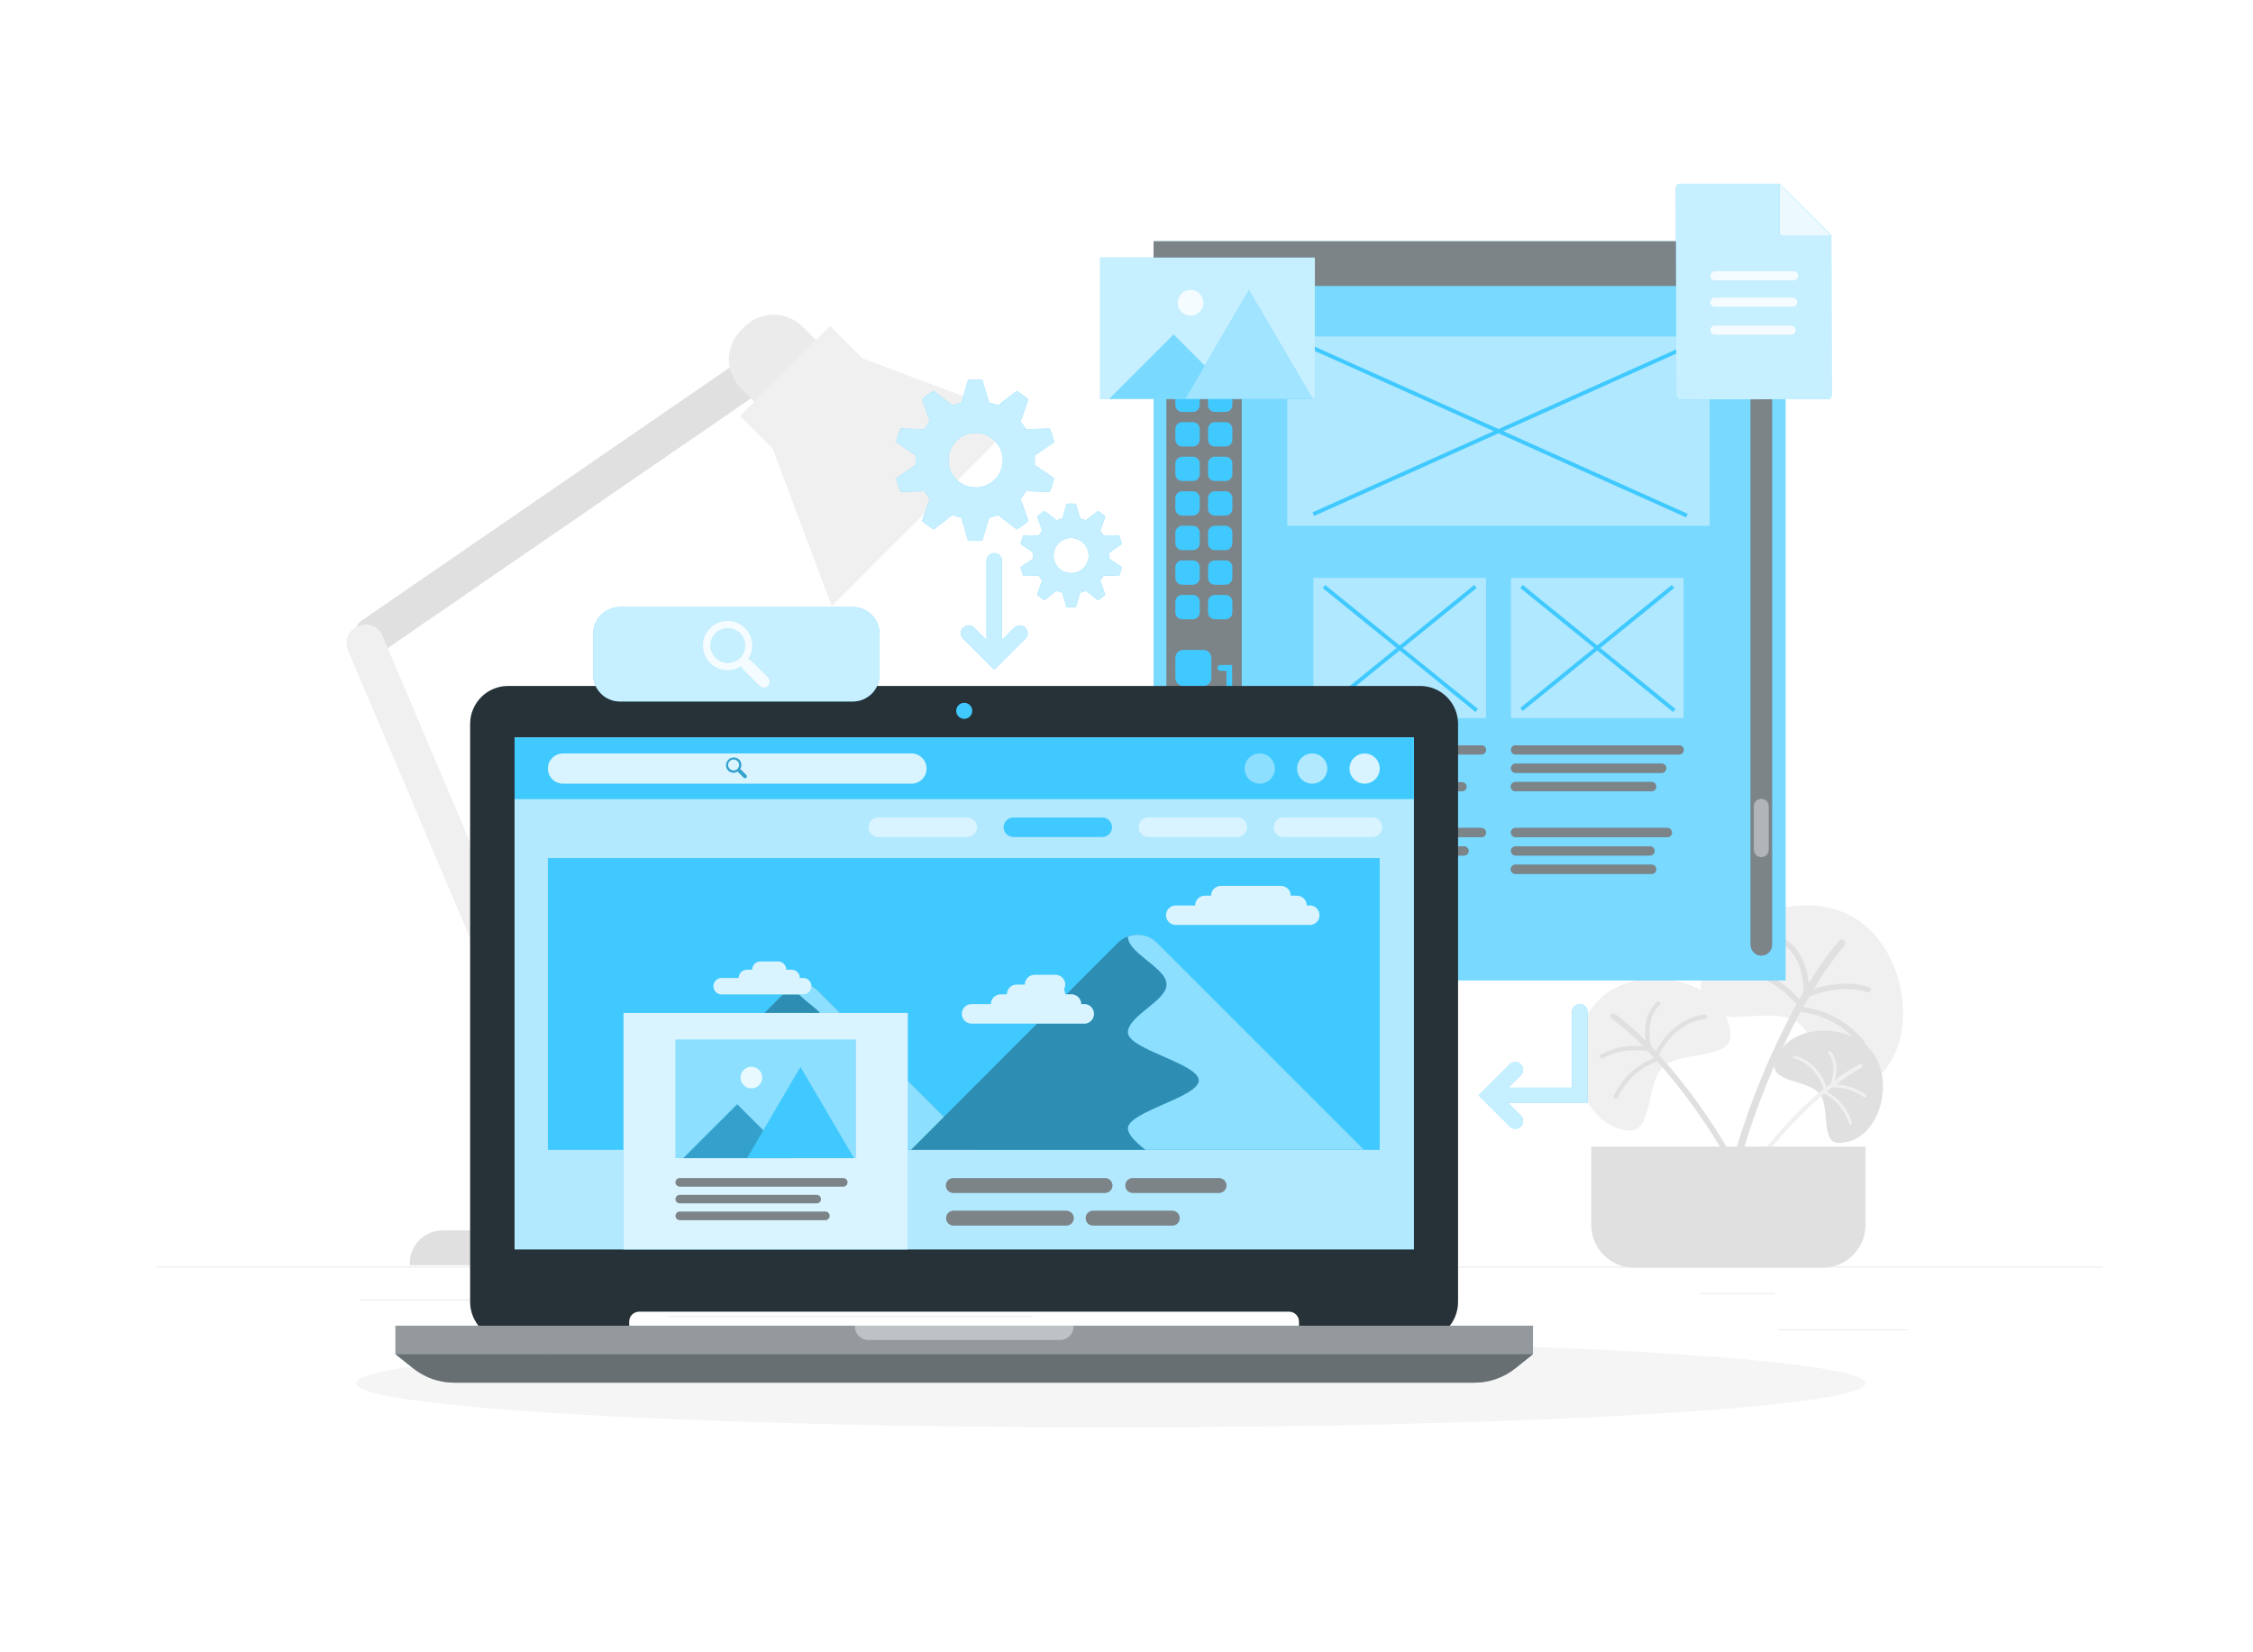 <svg width="375" height="275" viewBox="0 0 375 275" fill="none" xmlns="http://www.w3.org/2000/svg">
<rect x="0" y="0" width="375" height="275" fill="#808080" stroke="none"/>
<g clip-path="url(#clip0_2483_19243)">
<rect width="375" height="275" fill="white"/>
<path d="M317.532 221.221H296.07V221.383H317.532V221.221Z" fill="#EBEBEB"/>
<path d="M240.631 222.984H235V223.146H240.631V222.984Z" fill="#EBEBEB"/>
<path d="M295.427 215.208H282.992V215.37H295.427V215.208Z" fill="#EBEBEB"/>
<path d="M87.979 216.297H59.992V216.459H87.979V216.297Z" fill="#EBEBEB"/>
<path d="M97.86 216.297H93.758V216.459H97.86V216.297Z" fill="#EBEBEB"/>
<path d="M171.9 219.031H111.195V219.193H171.9V219.031Z" fill="#EBEBEB"/>
<path d="M350 210.795H26V210.957H350V210.795Z" fill="#EBEBEB"/>
<path d="M129.959 58.895L130.154 59.178C130.596 59.821 130.765 60.614 130.623 61.381C130.481 62.148 130.04 62.827 129.397 63.269L63.793 108.374C63.15 108.816 62.358 108.985 61.591 108.843C60.824 108.701 60.144 108.26 59.702 107.617L59.508 107.334C59.065 106.689 58.896 105.896 59.038 105.127C59.18 104.358 59.622 103.677 60.267 103.234L125.859 58.136C126.504 57.693 127.298 57.524 128.067 57.667C128.836 57.809 129.516 58.251 129.959 58.895Z" fill="#E0E0E0"/>
<path d="M73.684 204.775H108.728C110.18 204.775 111.573 205.352 112.6 206.379C113.626 207.406 114.203 208.799 114.203 210.251V210.568H68.195V210.251C68.195 209.531 68.337 208.818 68.613 208.152C68.889 207.487 69.294 206.883 69.804 206.374C70.314 205.866 70.919 205.463 71.585 205.188C72.25 204.914 72.964 204.774 73.684 204.775Z" fill="#E0E0E0"/>
<path d="M90.974 174.928H91.447C92.488 174.928 93.487 175.342 94.224 176.079C94.96 176.815 95.374 177.814 95.374 178.855V207.672H87.047V178.855C87.047 177.814 87.461 176.815 88.197 176.079C88.933 175.342 89.932 174.928 90.974 174.928Z" fill="#E0E0E0"/>
<path d="M59.759 104.169L59.448 104.301C57.95 104.937 57.25 106.668 57.886 108.167L88.989 181.439C89.625 182.938 91.356 183.637 92.855 183.001L93.165 182.87C94.664 182.233 95.363 180.502 94.727 179.003L63.625 105.731C62.988 104.232 61.258 103.533 59.759 104.169Z" fill="#F0F0F0"/>
<path d="M123.334 54.953L123.902 54.385C125.19 53.097 126.937 52.373 128.759 52.373C130.58 52.373 132.328 53.097 133.616 54.385L138.459 59.228L128.177 69.51L123.347 64.681C122.707 64.044 122.198 63.286 121.85 62.452C121.503 61.618 121.323 60.724 121.322 59.82C121.32 58.916 121.497 58.021 121.843 57.186C122.188 56.351 122.695 55.592 123.334 54.953Z" fill="#EBEBEB"/>
<path d="M143.561 59.643L138.169 54.251L123.188 69.233L128.579 74.624L138.435 100.875L169.811 69.499L143.561 59.643Z" fill="#F0F0F0"/>
<path d="M271.07 188.18C261.823 187.117 259.685 172.447 266.353 166.18C273.021 159.914 287.536 162.94 288.022 172.246C288.236 176.386 279.974 174.889 276.954 177.43C273.934 179.97 275.14 188.64 271.07 188.18Z" fill="#F0F0F0"/>
<path d="M283.781 168.85C278.895 169.42 276.335 173.613 275.629 174.967L274.832 174.138C274.534 172.9 273.977 169.42 276.251 167.282C276.318 167.221 276.359 167.137 276.367 167.047C276.374 166.956 276.347 166.867 276.29 166.796C276.26 166.759 276.223 166.729 276.181 166.707C276.139 166.685 276.093 166.672 276.046 166.668C275.998 166.665 275.951 166.671 275.906 166.686C275.861 166.701 275.82 166.725 275.785 166.757C273.711 168.701 273.692 171.488 273.938 173.237C272.332 171.591 270.599 170.074 268.754 168.701C268.651 168.633 268.526 168.608 268.405 168.631C268.284 168.654 268.177 168.723 268.106 168.824C268.036 168.926 268.008 169.051 268.03 169.172C268.052 169.294 268.121 169.402 268.222 169.472C270.093 170.881 271.85 172.435 273.478 174.118C271.03 173.847 268.559 174.345 266.408 175.544C266.368 175.569 266.334 175.602 266.307 175.64C266.28 175.678 266.261 175.722 266.251 175.767C266.241 175.813 266.239 175.86 266.248 175.907C266.256 175.953 266.273 175.997 266.298 176.036C266.348 176.113 266.426 176.167 266.516 176.188C266.605 176.208 266.699 176.193 266.777 176.147C269.804 174.352 273.4 174.812 274.281 174.967C274.625 175.324 274.981 175.7 275.337 176.095C273.854 176.655 272.495 177.501 271.339 178.587C270.182 179.672 269.251 180.974 268.598 182.419C268.573 182.503 268.579 182.593 268.615 182.672C268.651 182.752 268.716 182.815 268.795 182.85C268.875 182.885 268.965 182.89 269.049 182.863C269.132 182.836 269.202 182.78 269.246 182.704C269.89 181.307 270.805 180.053 271.939 179.014C273.072 177.974 274.402 177.172 275.849 176.652C280.288 181.671 284.196 187.135 287.513 192.956L288.323 192.489C284.874 186.422 280.786 180.741 276.128 175.544C276.543 174.676 278.947 170.146 283.846 169.569C283.936 169.561 284.02 169.518 284.079 169.449C284.139 169.38 284.169 169.291 284.163 169.2C284.162 169.152 284.15 169.104 284.13 169.061C284.11 169.017 284.081 168.977 284.046 168.945C284.01 168.912 283.968 168.887 283.923 168.871C283.877 168.855 283.829 168.848 283.781 168.85Z" fill="#E0E0E0"/>
<path d="M309.038 181.376C320.229 177.345 318.577 158.463 308.436 152.624C298.294 146.786 281.135 154.847 283.267 166.543C284.22 171.727 294.057 167.463 298.56 169.783C303.161 172.148 304.107 183.171 309.038 181.376Z" fill="#F0F0F0"/>
<path d="M287.538 161.094C293.785 160.361 298.204 164.826 299.481 166.31C299.733 165.869 299.973 165.448 300.213 165.046C300.213 163.42 299.889 158.923 296.428 156.933C296.371 156.908 296.32 156.871 296.278 156.825C296.235 156.779 296.203 156.725 296.183 156.666C296.162 156.607 296.155 156.544 296.16 156.482C296.165 156.42 296.182 156.359 296.212 156.304C296.242 156.249 296.282 156.201 296.331 156.162C296.38 156.123 296.437 156.095 296.497 156.079C296.558 156.064 296.621 156.061 296.683 156.07C296.745 156.08 296.804 156.103 296.856 156.136C299.999 157.925 300.848 161.411 301.055 163.653C302.561 161.147 304.262 158.764 306.142 156.525C306.251 156.423 306.393 156.364 306.542 156.361C306.692 156.358 306.837 156.41 306.95 156.507C307.063 156.605 307.135 156.741 307.154 156.889C307.172 157.037 307.135 157.187 307.049 157.309C305.136 159.611 303.403 162.057 301.865 164.625C303.777 163.977 307.399 163.122 311.08 164.282C311.136 164.3 311.188 164.329 311.233 164.368C311.278 164.406 311.315 164.453 311.341 164.506C311.368 164.558 311.384 164.616 311.389 164.674C311.393 164.733 311.386 164.793 311.368 164.849C311.35 164.905 311.321 164.957 311.282 165.002C311.244 165.047 311.197 165.084 311.144 165.11C311.092 165.137 311.034 165.153 310.975 165.158C310.917 165.162 310.857 165.155 310.801 165.137C306.511 163.796 302.176 165.429 301.12 165.876C300.796 166.42 300.472 166.99 300.135 167.593C304.197 168.119 307.883 170.235 310.386 173.477C310.459 173.573 310.49 173.694 310.473 173.813C310.456 173.932 310.392 174.04 310.296 174.112C310.199 174.184 310.078 174.215 309.959 174.198C309.84 174.181 309.733 174.117 309.661 174.021C308.453 172.471 306.948 171.177 305.235 170.215C303.521 169.253 301.634 168.641 299.681 168.416C295.633 175.963 292.376 183.909 289.961 192.126L288.814 191.776C291.328 183.231 294.742 174.976 299.001 167.152C298.23 166.193 293.908 161.269 287.648 161.968C287.532 161.983 287.414 161.953 287.32 161.882C287.225 161.812 287.162 161.708 287.143 161.593C287.132 161.474 287.166 161.357 287.24 161.264C287.314 161.171 287.42 161.11 287.538 161.094Z" fill="#E0E0E0"/>
<path d="M305.937 190.208C312.663 190.37 315.657 180.074 311.509 174.922C307.362 169.77 296.657 170.496 295.381 177.106C294.817 180.048 300.882 179.801 302.787 181.94C304.692 184.078 302.988 190.137 305.937 190.208Z" fill="#E0E0E0"/>
<path d="M298.808 175.745C302.255 176.639 303.668 179.899 304.037 180.929L304.685 180.41C305.016 179.555 305.767 177.119 304.348 175.356C304.304 175.307 304.28 175.244 304.28 175.178C304.28 175.112 304.304 175.049 304.348 175C304.372 174.975 304.401 174.956 304.433 174.942C304.465 174.929 304.499 174.922 304.533 174.922C304.567 174.922 304.601 174.929 304.633 174.942C304.665 174.956 304.694 174.975 304.718 175C306.014 176.587 305.742 178.596 305.366 179.821C306.677 178.81 308.063 177.9 309.513 177.099C309.554 177.078 309.598 177.066 309.644 177.062C309.69 177.058 309.736 177.064 309.779 177.079C309.822 177.093 309.863 177.116 309.897 177.146C309.931 177.177 309.959 177.213 309.979 177.255C310.016 177.334 310.021 177.425 309.994 177.508C309.966 177.591 309.908 177.66 309.83 177.702C308.35 178.522 306.938 179.458 305.605 180.501C307.386 180.547 309.108 181.142 310.537 182.205C310.561 182.23 310.581 182.258 310.594 182.29C310.607 182.322 310.614 182.356 310.614 182.39C310.614 182.424 310.607 182.459 310.594 182.49C310.581 182.522 310.561 182.551 310.537 182.575C310.49 182.62 310.427 182.645 310.362 182.645C310.297 182.645 310.234 182.62 310.187 182.575C308.658 181.475 306.807 180.915 304.925 180.981L304.057 181.681C306.086 182.786 307.596 184.65 308.256 186.865C308.274 186.93 308.265 187 308.232 187.059C308.198 187.118 308.143 187.161 308.078 187.179C308.012 187.197 307.942 187.188 307.884 187.155C307.825 187.121 307.781 187.066 307.763 187.001C307.442 185.936 306.911 184.946 306.203 184.09C305.494 183.233 304.621 182.526 303.636 182.011C299.956 185.162 296.612 188.684 293.656 192.522L293.125 192.107C296.199 188.108 299.692 184.45 303.545 181.195C303.337 180.547 302.067 177.047 298.614 176.147C298.551 176.128 298.498 176.088 298.463 176.033C298.428 175.978 298.415 175.913 298.426 175.849C298.441 175.814 298.463 175.782 298.492 175.757C298.521 175.732 298.555 175.714 298.592 175.704C298.628 175.694 298.667 175.693 298.704 175.7C298.742 175.707 298.777 175.722 298.808 175.745Z" fill="#F0F0F0"/>
<path d="M264.885 190.843H310.511V203.862C310.511 205.752 309.76 207.565 308.423 208.902C307.086 210.239 305.273 210.99 303.383 210.99H271.987C270.097 210.99 268.284 210.239 266.947 208.902C265.61 207.565 264.859 205.752 264.859 203.862V190.843H264.885Z" fill="#E0E0E0"/>
<path d="M184.875 237.564C254.265 237.564 310.516 234.28 310.516 230.229C310.516 226.178 254.265 222.893 184.875 222.893C115.486 222.893 59.234 226.178 59.234 230.229C59.234 234.28 115.486 237.564 184.875 237.564Z" fill="#F5F5F5"/>
<path d="M297.199 40.164H192.016V163.187H297.199V40.164Z" fill="#40C9FF"/>
<path opacity="0.3" d="M297.199 40.164H192.016V163.187H297.199V40.164Z" fill="white"/>
<path d="M206.665 51.795H194.172V122.751H206.665V51.795Z" fill="#263238"/>
<path opacity="0.4" d="M206.665 51.795H194.172V122.751H206.665V51.795Z" fill="white"/>
<path d="M297.199 40.164H192.016V47.577H297.199V40.164Z" fill="#263238"/>
<path opacity="0.4" d="M297.205 47.583V40.164H192.016V47.583" fill="white"/>
<path d="M198.549 58.761H196.767C196.141 58.761 195.633 59.269 195.633 59.895V61.677C195.633 62.304 196.141 62.811 196.767 62.811H198.549C199.175 62.811 199.683 62.304 199.683 61.677V59.895C199.683 59.269 199.175 58.761 198.549 58.761Z" fill="#40C9FF"/>
<path d="M203.986 58.761H202.204C201.578 58.761 201.07 59.269 201.07 59.895V61.677C201.07 62.304 201.578 62.811 202.204 62.811H203.986C204.613 62.811 205.12 62.304 205.12 61.677V59.895C205.12 59.269 204.613 58.761 203.986 58.761Z" fill="#40C9FF"/>
<path d="M198.549 64.509H196.767C196.141 64.509 195.633 65.017 195.633 65.643V67.425C195.633 68.051 196.141 68.559 196.767 68.559H198.549C199.175 68.559 199.683 68.051 199.683 67.425V65.643C199.683 65.017 199.175 64.509 198.549 64.509Z" fill="#40C9FF"/>
<path d="M203.986 64.509H202.204C201.578 64.509 201.07 65.017 201.07 65.643V67.425C201.07 68.051 201.578 68.559 202.204 68.559H203.986C204.613 68.559 205.12 68.051 205.12 67.425V65.643C205.12 65.017 204.613 64.509 203.986 64.509Z" fill="#40C9FF"/>
<path d="M198.549 70.263H196.767C196.141 70.263 195.633 70.771 195.633 71.397V73.179C195.633 73.806 196.141 74.313 196.767 74.313H198.549C199.175 74.313 199.683 73.806 199.683 73.179V71.397C199.683 70.771 199.175 70.263 198.549 70.263Z" fill="#40C9FF"/>
<path d="M203.986 70.263H202.204C201.578 70.263 201.07 70.771 201.07 71.397V73.179C201.07 73.806 201.578 74.313 202.204 74.313H203.986C204.613 74.313 205.12 73.806 205.12 73.179V71.397C205.12 70.771 204.613 70.263 203.986 70.263Z" fill="#40C9FF"/>
<path d="M198.549 76.011H196.767C196.141 76.011 195.633 76.519 195.633 77.145V78.927C195.633 79.553 196.141 80.061 196.767 80.061H198.549C199.175 80.061 199.683 79.553 199.683 78.927V77.145C199.683 76.519 199.175 76.011 198.549 76.011Z" fill="#40C9FF"/>
<path d="M203.986 76.011H202.204C201.578 76.011 201.07 76.519 201.07 77.145V78.927C201.07 79.553 201.578 80.061 202.204 80.061H203.986C204.613 80.061 205.12 79.553 205.12 78.927V77.145C205.12 76.519 204.613 76.011 203.986 76.011Z" fill="#40C9FF"/>
<path d="M198.549 81.765H196.767C196.141 81.765 195.633 82.273 195.633 82.899V84.681C195.633 85.308 196.141 85.815 196.767 85.815H198.549C199.175 85.815 199.683 85.308 199.683 84.681V82.899C199.683 82.273 199.175 81.765 198.549 81.765Z" fill="#40C9FF"/>
<path d="M203.986 81.765H202.204C201.578 81.765 201.07 82.273 201.07 82.899V84.681C201.07 85.308 201.578 85.815 202.204 85.815H203.986C204.613 85.815 205.12 85.308 205.12 84.681V82.899C205.12 82.273 204.613 81.765 203.986 81.765Z" fill="#40C9FF"/>
<path d="M198.549 87.513H196.767C196.141 87.513 195.633 88.021 195.633 88.647V90.429C195.633 91.055 196.141 91.563 196.767 91.563H198.549C199.175 91.563 199.683 91.055 199.683 90.429V88.647C199.683 88.021 199.175 87.513 198.549 87.513Z" fill="#40C9FF"/>
<path d="M203.986 87.513H202.204C201.578 87.513 201.07 88.021 201.07 88.647V90.429C201.07 91.055 201.578 91.563 202.204 91.563H203.986C204.613 91.563 205.12 91.055 205.12 90.429V88.647C205.12 88.021 204.613 87.513 203.986 87.513Z" fill="#40C9FF"/>
<path d="M198.549 93.267H196.767C196.141 93.267 195.633 93.775 195.633 94.401V96.183C195.633 96.81 196.141 97.317 196.767 97.317H198.549C199.175 97.317 199.683 96.81 199.683 96.183V94.401C199.683 93.775 199.175 93.267 198.549 93.267Z" fill="#40C9FF"/>
<path d="M203.986 93.267H202.204C201.578 93.267 201.07 93.775 201.07 94.401V96.183C201.07 96.81 201.578 97.317 202.204 97.317H203.986C204.613 97.317 205.12 96.81 205.12 96.183V94.401C205.12 93.775 204.613 93.267 203.986 93.267Z" fill="#40C9FF"/>
<path d="M198.549 99.015H196.767C196.141 99.015 195.633 99.523 195.633 100.149V101.931C195.633 102.557 196.141 103.065 196.767 103.065H198.549C199.175 103.065 199.683 102.557 199.683 101.931V100.149C199.683 99.523 199.175 99.015 198.549 99.015Z" fill="#40C9FF"/>
<path d="M203.986 99.015H202.204C201.578 99.015 201.07 99.523 201.07 100.149V101.931C201.07 102.557 201.578 103.065 202.204 103.065H203.986C204.613 103.065 205.12 102.557 205.12 101.931V100.149C205.12 99.523 204.613 99.015 203.986 99.015Z" fill="#40C9FF"/>
<path d="M200.318 108.171H196.942C196.219 108.171 195.633 108.757 195.633 109.48V112.856C195.633 113.579 196.219 114.165 196.942 114.165H200.318C201.041 114.165 201.627 113.579 201.627 112.856V109.48C201.627 108.757 201.041 108.171 200.318 108.171Z" fill="#40C9FF"/>
<path d="M205.107 117.645H198.141V115.669C198.141 115.54 198.192 115.416 198.283 115.325C198.374 115.234 198.498 115.183 198.627 115.183C198.691 115.182 198.754 115.194 198.814 115.218C198.873 115.242 198.927 115.278 198.972 115.323C199.018 115.369 199.053 115.422 199.077 115.482C199.102 115.541 199.113 115.605 199.113 115.669V116.673H204.135V111.651H203.13C203.066 111.652 203.003 111.64 202.943 111.616C202.884 111.592 202.83 111.556 202.785 111.511C202.739 111.465 202.704 111.412 202.679 111.352C202.655 111.293 202.643 111.229 202.644 111.165C202.644 111.036 202.695 110.913 202.787 110.822C202.878 110.73 203.001 110.679 203.13 110.679H205.074L205.107 117.645Z" fill="#40C9FF"/>
<path d="M206.665 51.795H194.172V56.007H206.665V51.795Z" fill="#40C9FF"/>
<path d="M293.165 159.039C292.693 159.039 292.241 158.853 291.907 158.52C291.573 158.187 291.385 157.735 291.383 157.264V51.64C291.383 51.406 291.429 51.175 291.519 50.959C291.608 50.743 291.74 50.547 291.905 50.382C292.071 50.217 292.267 50.087 292.483 49.998C292.7 49.909 292.931 49.864 293.165 49.864C293.636 49.864 294.087 50.051 294.42 50.384C294.753 50.717 294.94 51.169 294.94 51.64V157.264C294.94 157.735 294.753 158.186 294.42 158.519C294.087 158.852 293.636 159.039 293.165 159.039Z" fill="#263238"/>
<path opacity="0.4" d="M293.165 159.039C292.693 159.039 292.241 158.853 291.907 158.52C291.573 158.187 291.385 157.735 291.383 157.264V51.64C291.383 51.406 291.429 51.175 291.519 50.959C291.608 50.743 291.74 50.547 291.905 50.382C292.071 50.217 292.267 50.087 292.483 49.998C292.7 49.909 292.931 49.864 293.165 49.864C293.636 49.864 294.087 50.051 294.42 50.384C294.753 50.717 294.94 51.169 294.94 51.64V157.264C294.94 157.735 294.753 158.186 294.42 158.519C294.087 158.852 293.636 159.039 293.165 159.039Z" fill="white"/>
<path opacity="0.4" d="M284.566 56.007H214.258V87.52H284.566V56.007Z" fill="white"/>
<path d="M280.904 85.517L250.208 71.76L280.366 58.243L280.1 57.653L249.417 71.404L218.734 57.653L218.469 58.243L248.62 71.76L218.469 85.271L218.734 85.867L249.417 72.117L280.638 86.107L280.904 85.517Z" fill="#40C9FF"/>
<path opacity="0.4" d="M247.333 96.183H218.594V119.511H247.333V96.183Z" fill="white"/>
<path d="M245.993 117.995L233.48 107.847L245.767 97.875L245.358 97.369L232.969 107.426L220.572 97.369L220.164 97.875L232.45 107.847L220.164 117.82L220.572 118.319L232.969 108.262L245.585 118.501L245.993 117.995Z" fill="#40C9FF"/>
<path opacity="0.4" d="M280.231 96.183H251.492V119.511H280.231V96.183Z" fill="white"/>
<path d="M278.877 117.995L266.371 107.847L278.657 97.875L278.249 97.369L265.853 107.426L253.463 97.369L253.055 97.875L265.341 107.847L253.055 117.82L253.463 118.319L265.853 108.262L278.469 118.501L278.877 117.995Z" fill="#40C9FF"/>
<path d="M246.574 125.57H219.358C219.156 125.57 218.961 125.49 218.818 125.346C218.674 125.203 218.594 125.008 218.594 124.806C218.594 124.705 218.614 124.606 218.652 124.514C218.691 124.422 218.747 124.338 218.818 124.267C218.889 124.197 218.974 124.141 219.066 124.103C219.159 124.066 219.258 124.047 219.358 124.047H246.574C246.775 124.047 246.968 124.127 247.11 124.269C247.253 124.412 247.333 124.604 247.333 124.806C247.333 124.906 247.314 125.005 247.277 125.098C247.239 125.19 247.183 125.275 247.113 125.346C247.042 125.417 246.958 125.473 246.866 125.512C246.774 125.55 246.674 125.57 246.574 125.57Z" fill="#263238"/>
<path opacity="0.4" d="M246.574 125.57H219.358C219.156 125.57 218.961 125.49 218.818 125.346C218.674 125.203 218.594 125.008 218.594 124.806C218.594 124.705 218.614 124.606 218.652 124.514C218.691 124.422 218.747 124.338 218.818 124.267C218.889 124.197 218.974 124.141 219.066 124.103C219.159 124.066 219.258 124.047 219.358 124.047H246.574C246.775 124.047 246.968 124.127 247.11 124.269C247.253 124.412 247.333 124.604 247.333 124.806C247.333 124.906 247.314 125.005 247.277 125.098C247.239 125.19 247.183 125.275 247.113 125.346C247.042 125.417 246.958 125.473 246.866 125.512C246.774 125.55 246.674 125.57 246.574 125.57Z" fill="white"/>
<path d="M241.734 128.629H219.358C219.156 128.629 218.961 128.548 218.818 128.405C218.674 128.261 218.594 128.067 218.594 127.864C218.594 127.661 218.674 127.467 218.818 127.323C218.961 127.18 219.156 127.099 219.358 127.099H241.734C241.937 127.099 242.131 127.18 242.275 127.323C242.418 127.467 242.498 127.661 242.498 127.864C242.498 128.067 242.418 128.261 242.275 128.405C242.131 128.548 241.937 128.629 241.734 128.629Z" fill="#263238"/>
<path opacity="0.4" d="M241.734 128.629H219.358C219.156 128.629 218.961 128.548 218.818 128.405C218.674 128.261 218.594 128.067 218.594 127.864C218.594 127.661 218.674 127.467 218.818 127.323C218.961 127.18 219.156 127.099 219.358 127.099H241.734C241.937 127.099 242.131 127.18 242.275 127.323C242.418 127.467 242.498 127.661 242.498 127.864C242.498 128.067 242.418 128.261 242.275 128.405C242.131 128.548 241.937 128.629 241.734 128.629Z" fill="white"/>
<path d="M243.311 131.681H219.335C219.132 131.681 218.938 131.6 218.794 131.457C218.651 131.314 218.57 131.119 218.57 130.916C218.579 130.715 218.667 130.524 218.815 130.387C218.963 130.25 219.159 130.177 219.361 130.184H243.337C243.54 130.184 243.734 130.265 243.878 130.408C244.021 130.551 244.102 130.746 244.102 130.949C244.093 131.15 244.005 131.341 243.857 131.478C243.709 131.615 243.513 131.688 243.311 131.681Z" fill="#263238"/>
<path opacity="0.4" d="M243.311 131.681H219.335C219.132 131.681 218.938 131.6 218.794 131.457C218.651 131.314 218.57 131.119 218.57 130.916C218.579 130.715 218.667 130.524 218.815 130.387C218.963 130.25 219.159 130.177 219.361 130.184H243.337C243.54 130.184 243.734 130.265 243.878 130.408C244.021 130.551 244.102 130.746 244.102 130.949C244.093 131.15 244.005 131.341 243.857 131.478C243.709 131.615 243.513 131.688 243.311 131.681Z" fill="white"/>
<path d="M279.461 125.57H252.245C252.046 125.565 251.856 125.482 251.717 125.339C251.578 125.197 251.5 125.005 251.5 124.806C251.5 124.705 251.52 124.606 251.558 124.514C251.597 124.422 251.653 124.338 251.724 124.267C251.795 124.197 251.88 124.141 251.973 124.103C252.065 124.066 252.165 124.047 252.265 124.047H279.481C279.581 124.047 279.68 124.066 279.773 124.103C279.865 124.141 279.95 124.197 280.021 124.267C280.092 124.338 280.148 124.422 280.187 124.514C280.225 124.606 280.245 124.705 280.245 124.806C280.245 124.908 280.225 125.009 280.185 125.103C280.146 125.197 280.088 125.282 280.014 125.353C279.941 125.424 279.855 125.48 279.76 125.518C279.665 125.555 279.563 125.573 279.461 125.57Z" fill="#263238"/>
<path opacity="0.4" d="M279.461 125.57H252.245C252.046 125.565 251.856 125.482 251.717 125.339C251.578 125.197 251.5 125.005 251.5 124.806C251.5 124.705 251.52 124.606 251.558 124.514C251.597 124.422 251.653 124.338 251.724 124.267C251.795 124.197 251.88 124.141 251.973 124.103C252.065 124.066 252.165 124.047 252.265 124.047H279.481C279.581 124.047 279.68 124.066 279.773 124.103C279.865 124.141 279.95 124.197 280.021 124.267C280.092 124.338 280.148 124.422 280.187 124.514C280.225 124.606 280.245 124.705 280.245 124.806C280.245 124.908 280.225 125.009 280.185 125.103C280.146 125.197 280.088 125.282 280.014 125.353C279.941 125.424 279.855 125.48 279.76 125.518C279.665 125.555 279.563 125.573 279.461 125.57Z" fill="white"/>
<path d="M276.576 128.629H252.257C252.054 128.629 251.86 128.548 251.716 128.405C251.573 128.261 251.492 128.067 251.492 127.864C251.492 127.661 251.573 127.467 251.716 127.323C251.86 127.18 252.054 127.099 252.257 127.099H276.576C276.779 127.099 276.974 127.18 277.117 127.323C277.26 127.467 277.341 127.661 277.341 127.864C277.341 128.067 277.26 128.261 277.117 128.405C276.974 128.548 276.779 128.629 276.576 128.629Z" fill="#263238"/>
<path opacity="0.4" d="M276.576 128.629H252.257C252.054 128.629 251.86 128.548 251.716 128.405C251.573 128.261 251.492 128.067 251.492 127.864C251.492 127.661 251.573 127.467 251.716 127.323C251.86 127.18 252.054 127.099 252.257 127.099H276.576C276.779 127.099 276.974 127.18 277.117 127.323C277.26 127.467 277.341 127.661 277.341 127.864C277.341 128.067 277.26 128.261 277.117 128.405C276.974 128.548 276.779 128.629 276.576 128.629Z" fill="white"/>
<path d="M274.906 131.681H252.226C252.023 131.681 251.828 131.6 251.685 131.457C251.541 131.314 251.461 131.119 251.461 130.916C251.461 130.713 251.541 130.519 251.685 130.376C251.828 130.232 252.023 130.152 252.226 130.152H274.906C275.006 130.152 275.105 130.171 275.198 130.21C275.291 130.248 275.375 130.305 275.446 130.376C275.517 130.447 275.574 130.531 275.612 130.624C275.65 130.716 275.67 130.816 275.67 130.916C275.67 131.017 275.65 131.116 275.612 131.209C275.574 131.302 275.517 131.386 275.446 131.457C275.375 131.528 275.291 131.584 275.198 131.623C275.105 131.661 275.006 131.681 274.906 131.681Z" fill="#263238"/>
<path opacity="0.4" d="M274.906 131.681H252.226C252.023 131.681 251.828 131.6 251.685 131.457C251.541 131.314 251.461 131.119 251.461 130.916C251.461 130.713 251.541 130.519 251.685 130.376C251.828 130.232 252.023 130.152 252.226 130.152H274.906C275.006 130.152 275.105 130.171 275.198 130.21C275.291 130.248 275.375 130.305 275.446 130.376C275.517 130.447 275.574 130.531 275.612 130.624C275.65 130.716 275.67 130.816 275.67 130.916C275.67 131.017 275.65 131.116 275.612 131.209C275.574 131.302 275.517 131.386 275.446 131.457C275.375 131.528 275.291 131.584 275.198 131.623C275.105 131.661 275.006 131.681 274.906 131.681Z" fill="white"/>
<path d="M246.574 139.334H219.358C219.156 139.334 218.961 139.253 218.818 139.11C218.674 138.966 218.594 138.772 218.594 138.569C218.594 138.469 218.614 138.369 218.652 138.276C218.69 138.184 218.747 138.099 218.818 138.028C218.889 137.957 218.973 137.901 219.066 137.863C219.159 137.824 219.258 137.804 219.358 137.804H246.574C246.674 137.804 246.774 137.824 246.866 137.863C246.958 137.901 247.042 137.958 247.113 138.029C247.183 138.1 247.239 138.184 247.277 138.277C247.314 138.37 247.333 138.469 247.333 138.569C247.333 138.669 247.314 138.768 247.277 138.861C247.239 138.954 247.183 139.038 247.113 139.109C247.042 139.18 246.958 139.237 246.866 139.275C246.774 139.314 246.674 139.334 246.574 139.334Z" fill="#263238"/>
<path opacity="0.4" d="M246.574 139.334H219.358C219.156 139.334 218.961 139.253 218.818 139.11C218.674 138.966 218.594 138.772 218.594 138.569C218.594 138.469 218.614 138.369 218.652 138.276C218.69 138.184 218.747 138.099 218.818 138.028C218.889 137.957 218.973 137.901 219.066 137.863C219.159 137.824 219.258 137.804 219.358 137.804H246.574C246.674 137.804 246.774 137.824 246.866 137.863C246.958 137.901 247.042 137.958 247.113 138.029C247.183 138.1 247.239 138.184 247.277 138.277C247.314 138.37 247.333 138.469 247.333 138.569C247.333 138.669 247.314 138.768 247.277 138.861C247.239 138.954 247.183 139.038 247.113 139.109C247.042 139.18 246.958 139.237 246.866 139.275C246.774 139.314 246.674 139.334 246.574 139.334Z" fill="white"/>
<path d="M243.678 142.386H219.358C219.258 142.387 219.159 142.368 219.066 142.33C218.974 142.292 218.889 142.237 218.818 142.166C218.747 142.096 218.691 142.012 218.652 141.919C218.614 141.827 218.594 141.728 218.594 141.628C218.594 141.425 218.674 141.23 218.818 141.087C218.961 140.944 219.156 140.863 219.358 140.863H243.678C243.881 140.863 244.075 140.944 244.219 141.087C244.362 141.23 244.442 141.425 244.442 141.628C244.442 141.728 244.423 141.827 244.384 141.919C244.346 142.012 244.289 142.096 244.218 142.166C244.147 142.237 244.063 142.292 243.97 142.33C243.877 142.368 243.778 142.387 243.678 142.386Z" fill="#263238"/>
<path opacity="0.4" d="M243.678 142.386H219.358C219.258 142.387 219.159 142.368 219.066 142.33C218.974 142.292 218.889 142.237 218.818 142.166C218.747 142.096 218.691 142.012 218.652 141.919C218.614 141.827 218.594 141.728 218.594 141.628C218.594 141.425 218.674 141.23 218.818 141.087C218.961 140.944 219.156 140.863 219.358 140.863H243.678C243.881 140.863 244.075 140.944 244.219 141.087C244.362 141.23 244.442 141.425 244.442 141.628C244.442 141.728 244.423 141.827 244.384 141.919C244.346 142.012 244.289 142.096 244.218 142.166C244.147 142.237 244.063 142.292 243.97 142.33C243.877 142.368 243.778 142.387 243.678 142.386Z" fill="white"/>
<path d="M240.071 145.444H219.335C219.132 145.444 218.938 145.364 218.794 145.22C218.651 145.077 218.57 144.883 218.57 144.68C218.57 144.477 218.651 144.282 218.794 144.139C218.938 143.996 219.132 143.915 219.335 143.915H240.071C240.171 143.915 240.271 143.935 240.364 143.973C240.456 144.012 240.541 144.068 240.612 144.139C240.683 144.21 240.739 144.294 240.777 144.387C240.816 144.48 240.836 144.579 240.836 144.68C240.836 144.78 240.816 144.88 240.777 144.972C240.739 145.065 240.683 145.149 240.612 145.22C240.541 145.291 240.456 145.348 240.364 145.386C240.271 145.425 240.171 145.444 240.071 145.444Z" fill="#263238"/>
<path opacity="0.4" d="M240.071 145.444H219.335C219.132 145.444 218.938 145.364 218.794 145.22C218.651 145.077 218.57 144.883 218.57 144.68C218.57 144.477 218.651 144.282 218.794 144.139C218.938 143.996 219.132 143.915 219.335 143.915H240.071C240.171 143.915 240.271 143.935 240.364 143.973C240.456 144.012 240.541 144.068 240.612 144.139C240.683 144.21 240.739 144.294 240.777 144.387C240.816 144.48 240.836 144.579 240.836 144.68C240.836 144.78 240.816 144.88 240.777 144.972C240.739 145.065 240.683 145.149 240.612 145.22C240.541 145.291 240.456 145.348 240.364 145.386C240.271 145.425 240.171 145.444 240.071 145.444Z" fill="white"/>
<path d="M277.521 139.334H252.249C252.046 139.334 251.852 139.253 251.708 139.11C251.565 138.966 251.484 138.772 251.484 138.569C251.484 138.469 251.504 138.369 251.543 138.276C251.581 138.184 251.637 138.099 251.708 138.028C251.779 137.957 251.864 137.901 251.956 137.863C252.049 137.824 252.149 137.804 252.249 137.804H277.521C277.621 137.804 277.721 137.824 277.814 137.863C277.906 137.901 277.991 137.957 278.062 138.028C278.133 138.099 278.189 138.184 278.227 138.276C278.266 138.369 278.286 138.469 278.286 138.569C278.286 138.772 278.205 138.966 278.062 139.11C277.918 139.253 277.724 139.334 277.521 139.334Z" fill="#263238"/>
<path opacity="0.4" d="M277.521 139.334H252.249C252.046 139.334 251.852 139.253 251.708 139.11C251.565 138.966 251.484 138.772 251.484 138.569C251.484 138.469 251.504 138.369 251.543 138.276C251.581 138.184 251.637 138.099 251.708 138.028C251.779 137.957 251.864 137.901 251.956 137.863C252.049 137.824 252.149 137.804 252.249 137.804H277.521C277.621 137.804 277.721 137.824 277.814 137.863C277.906 137.901 277.991 137.957 278.062 138.028C278.133 138.099 278.189 138.184 278.227 138.276C278.266 138.369 278.286 138.469 278.286 138.569C278.286 138.772 278.205 138.966 278.062 139.11C277.918 139.253 277.724 139.334 277.521 139.334Z" fill="white"/>
<path d="M274.632 142.386H252.257C252.157 142.387 252.057 142.368 251.965 142.33C251.872 142.292 251.788 142.237 251.717 142.166C251.645 142.096 251.589 142.012 251.551 141.919C251.512 141.827 251.492 141.728 251.492 141.628C251.492 141.425 251.573 141.23 251.716 141.087C251.86 140.944 252.054 140.863 252.257 140.863H274.632C274.835 140.863 275.03 140.944 275.173 141.087C275.316 141.23 275.397 141.425 275.397 141.628C275.397 141.728 275.377 141.827 275.339 141.919C275.3 142.012 275.244 142.096 275.173 142.166C275.101 142.237 275.017 142.292 274.924 142.33C274.832 142.368 274.732 142.387 274.632 142.386Z" fill="#263238"/>
<path opacity="0.4" d="M274.632 142.386H252.257C252.157 142.387 252.057 142.368 251.965 142.33C251.872 142.292 251.788 142.237 251.717 142.166C251.645 142.096 251.589 142.012 251.551 141.919C251.512 141.827 251.492 141.728 251.492 141.628C251.492 141.425 251.573 141.23 251.716 141.087C251.86 140.944 252.054 140.863 252.257 140.863H274.632C274.835 140.863 275.03 140.944 275.173 141.087C275.316 141.23 275.397 141.425 275.397 141.628C275.397 141.728 275.377 141.827 275.339 141.919C275.3 142.012 275.244 142.096 275.173 142.166C275.101 142.237 275.017 142.292 274.924 142.33C274.832 142.368 274.732 142.387 274.632 142.386Z" fill="white"/>
<path d="M274.906 145.444H252.226C252.023 145.444 251.828 145.364 251.685 145.22C251.541 145.077 251.461 144.883 251.461 144.68C251.461 144.477 251.541 144.282 251.685 144.139C251.828 143.996 252.023 143.915 252.226 143.915H274.906C275.006 143.915 275.105 143.935 275.198 143.973C275.291 144.012 275.375 144.068 275.446 144.139C275.517 144.21 275.574 144.294 275.612 144.387C275.65 144.48 275.67 144.579 275.67 144.68C275.67 144.78 275.65 144.88 275.612 144.972C275.574 145.065 275.517 145.149 275.446 145.22C275.375 145.291 275.291 145.348 275.198 145.386C275.105 145.425 275.006 145.444 274.906 145.444Z" fill="#263238"/>
<path opacity="0.4" d="M274.906 145.444H252.226C252.023 145.444 251.828 145.364 251.685 145.22C251.541 145.077 251.461 144.883 251.461 144.68C251.461 144.477 251.541 144.282 251.685 144.139C251.828 143.996 252.023 143.915 252.226 143.915H274.906C275.006 143.915 275.105 143.935 275.198 143.973C275.291 144.012 275.375 144.068 275.446 144.139C275.517 144.21 275.574 144.294 275.612 144.387C275.65 144.48 275.67 144.579 275.67 144.68C275.67 144.78 275.65 144.88 275.612 144.972C275.574 145.065 275.517 145.149 275.446 145.22C275.375 145.291 275.291 145.348 275.198 145.386C275.105 145.425 275.006 145.444 274.906 145.444Z" fill="white"/>
<path opacity="0.4" d="M293.158 142.658C292.995 142.658 292.833 142.626 292.682 142.563C292.531 142.501 292.394 142.409 292.278 142.294C292.163 142.178 292.071 142.041 292.009 141.89C291.946 141.739 291.914 141.577 291.914 141.414V134.195C291.914 133.865 292.045 133.549 292.278 133.315C292.512 133.082 292.828 132.951 293.158 132.951C293.321 132.951 293.483 132.983 293.633 133.046C293.784 133.108 293.921 133.2 294.036 133.316C294.151 133.431 294.242 133.569 294.304 133.719C294.365 133.87 294.397 134.032 294.396 134.195V141.414C294.397 141.577 294.365 141.739 294.304 141.889C294.242 142.04 294.151 142.178 294.036 142.293C293.921 142.409 293.784 142.501 293.633 142.563C293.483 142.626 293.321 142.658 293.158 142.658Z" fill="white"/>
<path d="M236.407 114.165H84.581C82.907 114.164 81.301 114.826 80.114 116.006C78.927 117.187 78.257 118.79 78.25 120.464V216.692C78.25 217.523 78.414 218.346 78.732 219.114C79.05 219.881 79.517 220.579 80.105 221.166C80.693 221.754 81.391 222.219 82.159 222.537C82.927 222.854 83.75 223.017 84.581 223.016H104.727V219.932C104.734 219.503 104.908 219.094 105.211 218.792C105.515 218.489 105.925 218.317 106.354 218.312H214.57C215.005 218.312 215.422 218.485 215.729 218.792C216.036 219.1 216.209 219.517 216.209 219.951V223.036H236.362C238.039 223.036 239.648 222.37 240.834 221.183C242.02 219.997 242.686 218.389 242.686 216.711V120.464C242.68 118.799 242.017 117.204 240.841 116.025C239.666 114.845 238.072 114.177 236.407 114.165Z" fill="#263238"/>
<path d="M161.826 118.306C161.826 118.572 161.747 118.831 161.598 119.052C161.45 119.272 161.239 119.443 160.993 119.543C160.746 119.642 160.476 119.667 160.216 119.612C159.956 119.557 159.718 119.426 159.533 119.235C159.348 119.045 159.224 118.803 159.177 118.542C159.13 118.28 159.162 118.011 159.269 117.768C159.376 117.525 159.554 117.319 159.778 117.177C160.003 117.035 160.264 116.964 160.53 116.971C160.878 116.98 161.208 117.124 161.451 117.374C161.693 117.624 161.828 117.958 161.826 118.306Z" fill="#40C9FF"/>
<path d="M255.154 220.645H65.828V225.382H255.154V220.645Z" fill="#263238"/>
<path opacity="0.5" d="M255.154 220.645H65.828V225.382H255.154V220.645Z" fill="white"/>
<path d="M65.828 225.388L68.77 227.734C70.702 229.282 73.105 230.126 75.581 230.125H245.415C247.891 230.126 250.293 229.282 252.225 227.734L255.154 225.388H65.828Z" fill="#263238"/>
<path opacity="0.3" d="M65.828 225.388L68.77 227.734C70.702 229.282 73.105 230.126 75.581 230.125H245.415C247.891 230.126 250.293 229.282 252.225 227.734L255.154 225.388H65.828Z" fill="white"/>
<path opacity="0.4" d="M142.297 220.8C142.297 221.388 142.53 221.952 142.946 222.367C143.362 222.783 143.925 223.016 144.513 223.016H176.466C177.054 223.016 177.617 222.783 178.033 222.367C178.449 221.952 178.682 221.388 178.682 220.8C178.682 220.748 178.682 220.697 178.682 220.645H142.31C142.31 220.697 142.297 220.748 142.297 220.8Z" fill="white"/>
<path d="M235.336 122.745H85.648V207.944H235.336V122.745Z" fill="#40C9FF"/>
<path opacity="0.6" d="M235.336 122.745H85.648V207.944H235.336V122.745Z" fill="white"/>
<path d="M235.336 122.745H85.648V133.003H235.336V122.745Z" fill="#40C9FF"/>
<path opacity="0.8" d="M151.712 130.43H93.71C93.043 130.43 92.403 130.165 91.932 129.694C91.46 129.222 91.195 128.583 91.195 127.916C91.195 127.249 91.46 126.61 91.932 126.138C92.403 125.667 93.043 125.402 93.71 125.402H151.712C152.379 125.402 153.018 125.667 153.49 126.138C153.961 126.61 154.226 127.249 154.226 127.916C154.226 128.583 153.961 129.222 153.49 129.694C153.018 130.165 152.379 130.43 151.712 130.43Z" fill="white"/>
<path opacity="0.8" d="M229.646 127.916C229.646 128.413 229.498 128.899 229.222 129.313C228.946 129.726 228.553 130.049 228.094 130.239C227.634 130.429 227.129 130.479 226.641 130.382C226.153 130.285 225.705 130.045 225.354 129.694C225.002 129.342 224.763 128.894 224.665 128.406C224.568 127.919 224.618 127.413 224.809 126.954C224.999 126.494 225.321 126.102 225.735 125.825C226.148 125.549 226.634 125.402 227.131 125.402C227.462 125.401 227.789 125.465 228.095 125.591C228.4 125.717 228.678 125.903 228.911 126.136C229.145 126.37 229.33 126.647 229.456 126.953C229.582 127.258 229.647 127.586 229.646 127.916Z" fill="white"/>
<path opacity="0.6" d="M218.405 130.43C219.793 130.43 220.919 129.305 220.919 127.916C220.919 126.527 219.793 125.402 218.405 125.402C217.016 125.402 215.891 126.527 215.891 127.916C215.891 129.305 217.016 130.43 218.405 130.43Z" fill="white"/>
<path opacity="0.4" d="M209.678 130.43C211.067 130.43 212.193 129.305 212.193 127.916C212.193 126.527 211.067 125.402 209.678 125.402C208.29 125.402 207.164 126.527 207.164 127.916C207.164 129.305 208.29 130.43 209.678 130.43Z" fill="white"/>
<path d="M229.641 142.807H91.195V191.375H229.641V142.807Z" fill="#40C9FF"/>
<path d="M104.453 191.375L131.021 164.807C131.35 164.477 131.741 164.216 132.172 164.037C132.602 163.859 133.063 163.767 133.529 163.767C133.995 163.767 134.456 163.859 134.886 164.037C135.317 164.216 135.707 164.477 136.037 164.807L162.605 191.375H104.453Z" fill="#40C9FF"/>
<path opacity="0.3" d="M104.453 191.375L131.021 164.807C131.35 164.477 131.741 164.216 132.172 164.037C132.602 163.859 133.063 163.767 133.529 163.767C133.995 163.767 134.456 163.859 134.886 164.037C135.317 164.216 135.707 164.477 136.037 164.807L162.605 191.375H104.453Z" fill="black"/>
<path d="M136.036 164.807C135.557 164.328 134.95 163.997 134.289 163.854C133.627 163.71 132.938 163.76 132.303 163.997C132.303 166.167 137.254 167.969 137.254 170.146C137.254 172.323 132.297 174.131 132.297 176.309C132.297 178.486 141.369 180.287 141.369 182.465C141.369 184.642 132.297 186.443 132.297 188.621C132.297 189.398 133.275 190.396 134.552 191.375H162.604L136.036 164.807Z" fill="#40C9FF"/>
<path opacity="0.4" d="M136.036 164.807C135.557 164.328 134.95 163.997 134.289 163.854C133.627 163.71 132.938 163.76 132.303 163.997C132.303 166.167 137.254 167.969 137.254 170.146C137.254 172.323 132.297 174.131 132.297 176.309C132.297 178.486 141.369 180.287 141.369 182.465C141.369 184.642 132.297 186.443 132.297 188.621C132.297 189.398 133.275 190.396 134.552 191.375H162.604L136.036 164.807Z" fill="white"/>
<path d="M151.633 191.375L186.055 156.927C186.916 156.072 188.081 155.593 189.295 155.593C190.508 155.593 191.673 156.072 192.535 156.927L226.982 191.375H151.633Z" fill="#40C9FF"/>
<path opacity="0.3" d="M151.633 191.375L186.055 156.927C186.916 156.072 188.081 155.593 189.295 155.593C190.508 155.593 191.673 156.072 192.535 156.927L226.982 191.375H151.633Z" fill="black"/>
<path d="M192.589 156.927C191.967 156.305 191.18 155.876 190.32 155.689C189.461 155.503 188.566 155.568 187.742 155.877C187.742 158.696 194.17 161.061 194.17 163.848C194.17 166.634 187.742 169.032 187.742 171.837C187.742 174.643 199.536 177.021 199.536 179.821C199.536 182.62 187.742 185.005 187.742 187.804C187.742 188.815 189.038 190.111 190.665 191.375H227.037L192.589 156.927Z" fill="#40C9FF"/>
<path opacity="0.4" d="M192.589 156.927C191.967 156.305 191.18 155.876 190.32 155.689C189.461 155.503 188.566 155.568 187.742 155.877C187.742 158.696 194.17 161.061 194.17 163.848C194.17 166.634 187.742 169.032 187.742 171.837C187.742 174.643 199.536 177.021 199.536 179.821C199.536 182.62 187.742 185.005 187.742 187.804C187.742 188.815 189.038 190.111 190.665 191.375H227.037L192.589 156.927Z" fill="white"/>
<path opacity="0.5" d="M160.983 139.308H146.195C145.981 139.309 145.769 139.267 145.571 139.186C145.373 139.104 145.193 138.985 145.041 138.834C144.889 138.683 144.769 138.503 144.687 138.305C144.605 138.107 144.562 137.895 144.563 137.681C144.562 137.467 144.605 137.255 144.687 137.057C144.769 136.86 144.889 136.68 145.041 136.529C145.193 136.378 145.373 136.258 145.571 136.177C145.769 136.095 145.981 136.054 146.195 136.055H160.983C161.414 136.055 161.828 136.226 162.133 136.531C162.438 136.836 162.609 137.25 162.609 137.681C162.609 138.113 162.438 138.526 162.133 138.831C161.828 139.136 161.414 139.308 160.983 139.308Z" fill="white"/>
<path d="M183.467 139.308H168.673C168.242 139.308 167.828 139.136 167.523 138.831C167.218 138.526 167.047 138.113 167.047 137.681C167.047 137.25 167.218 136.836 167.523 136.531C167.828 136.226 168.242 136.055 168.673 136.055H183.467C183.899 136.055 184.312 136.226 184.617 136.531C184.922 136.836 185.094 137.25 185.094 137.681C185.094 138.113 184.922 138.526 184.617 138.831C184.312 139.136 183.899 139.308 183.467 139.308Z" fill="#40C9FF"/>
<path opacity="0.5" d="M205.945 139.308H191.158C190.726 139.308 190.313 139.136 190.008 138.831C189.703 138.526 189.531 138.113 189.531 137.681C189.531 137.25 189.703 136.836 190.008 136.531C190.313 136.226 190.726 136.055 191.158 136.055H205.945C206.376 136.055 206.79 136.226 207.095 136.531C207.4 136.836 207.572 137.25 207.572 137.681C207.572 138.113 207.4 138.526 207.095 138.831C206.79 139.136 206.376 139.308 205.945 139.308Z" fill="white"/>
<path d="M183.936 198.529H158.664C158.34 198.529 158.031 198.4 157.802 198.172C157.574 197.943 157.445 197.633 157.445 197.31C157.445 196.987 157.573 196.676 157.802 196.447C158.03 196.217 158.34 196.087 158.664 196.086H183.936C184.259 196.087 184.569 196.217 184.797 196.447C185.026 196.676 185.154 196.987 185.154 197.31C185.154 197.633 185.025 197.943 184.797 198.172C184.569 198.4 184.259 198.529 183.936 198.529Z" fill="#263238"/>
<path d="M202.91 198.529H188.531C188.208 198.529 187.898 198.4 187.669 198.172C187.441 197.943 187.313 197.633 187.313 197.31C187.312 196.987 187.441 196.676 187.669 196.447C187.897 196.217 188.207 196.087 188.531 196.086H202.91C203.234 196.087 203.543 196.217 203.772 196.447C204 196.676 204.128 196.987 204.128 197.31C204.128 197.633 204 197.943 203.771 198.172C203.543 198.4 203.233 198.529 202.91 198.529Z" fill="#263238"/>
<path d="M177.495 203.965H158.703C158.379 203.964 158.069 203.834 157.841 203.604C157.613 203.375 157.484 203.064 157.484 202.741C157.484 202.417 157.613 202.108 157.841 201.879C158.07 201.651 158.38 201.522 158.703 201.522H177.495C177.818 201.522 178.128 201.651 178.356 201.879C178.584 202.108 178.713 202.417 178.713 202.741C178.713 203.064 178.585 203.375 178.356 203.604C178.128 203.834 177.818 203.964 177.495 203.965Z" fill="#263238"/>
<path d="M195.129 203.965H181.929C181.605 203.964 181.296 203.834 181.067 203.604C180.839 203.375 180.711 203.064 180.711 202.741C180.711 202.417 180.839 202.108 181.068 201.879C181.296 201.651 181.606 201.522 181.929 201.522H195.129C195.452 201.522 195.762 201.651 195.99 201.879C196.219 202.108 196.347 202.417 196.347 202.741C196.347 203.064 196.219 203.375 195.991 203.604C195.762 203.834 195.453 203.964 195.129 203.965Z" fill="#263238"/>
<path opacity="0.4" d="M183.936 198.529H158.664C158.34 198.529 158.031 198.4 157.802 198.172C157.574 197.943 157.445 197.633 157.445 197.31C157.445 196.987 157.573 196.676 157.802 196.447C158.03 196.217 158.34 196.087 158.664 196.086H183.936C184.259 196.087 184.569 196.217 184.797 196.447C185.026 196.676 185.154 196.987 185.154 197.31C185.154 197.633 185.025 197.943 184.797 198.172C184.569 198.4 184.259 198.529 183.936 198.529Z" fill="white"/>
<path opacity="0.4" d="M202.91 198.529H188.531C188.208 198.529 187.898 198.4 187.669 198.172C187.441 197.943 187.313 197.633 187.313 197.31C187.312 196.987 187.441 196.676 187.669 196.447C187.897 196.217 188.207 196.087 188.531 196.086H202.91C203.234 196.087 203.543 196.217 203.772 196.447C204 196.676 204.128 196.987 204.128 197.31C204.128 197.633 204 197.943 203.771 198.172C203.543 198.4 203.233 198.529 202.91 198.529Z" fill="white"/>
<path opacity="0.4" d="M177.495 203.965H158.703C158.379 203.964 158.069 203.834 157.841 203.604C157.613 203.375 157.484 203.064 157.484 202.741C157.484 202.417 157.613 202.108 157.841 201.879C158.07 201.651 158.38 201.522 158.703 201.522H177.495C177.818 201.522 178.128 201.651 178.356 201.879C178.584 202.108 178.713 202.417 178.713 202.741C178.713 203.064 178.585 203.375 178.356 203.604C178.128 203.834 177.818 203.964 177.495 203.965Z" fill="white"/>
<path opacity="0.4" d="M195.129 203.965H181.929C181.605 203.964 181.296 203.834 181.067 203.604C180.839 203.375 180.711 203.064 180.711 202.741C180.711 202.417 180.839 202.108 181.068 201.879C181.296 201.651 181.606 201.522 181.929 201.522H195.129C195.452 201.522 195.762 201.651 195.99 201.879C196.219 202.108 196.347 202.417 196.347 202.741C196.347 203.064 196.219 203.375 195.991 203.604C195.762 203.834 195.453 203.964 195.129 203.965Z" fill="white"/>
<path opacity="0.5" d="M228.428 139.308H213.634C213.203 139.308 212.789 139.136 212.484 138.831C212.179 138.526 212.008 138.113 212.008 137.681C212.008 137.25 212.179 136.836 212.484 136.531C212.789 136.226 213.203 136.055 213.634 136.055H228.428C228.86 136.055 229.273 136.226 229.578 136.531C229.883 136.836 230.055 137.25 230.055 137.681C230.055 138.113 229.883 138.526 229.578 138.831C229.273 139.136 228.86 139.308 228.428 139.308Z" fill="white"/>
<path d="M151.103 168.591H103.773V207.938H151.103V168.591Z" fill="#40C9FF"/>
<path opacity="0.8" d="M151.103 168.591H103.773V207.938H151.103V168.591Z" fill="white"/>
<path d="M142.441 173.03H112.445V192.748H142.441V173.03Z" fill="#40C9FF"/>
<path opacity="0.4" d="M142.441 173.03H112.445V192.748H142.441V173.03Z" fill="white"/>
<path d="M122.703 183.786L113.734 192.755H131.671L122.703 183.786Z" fill="#40C9FF"/>
<path opacity="0.2" d="M122.703 183.786L113.734 192.755H131.671L122.703 183.786Z" fill="black"/>
<path d="M142.136 192.755L133.233 177.566L124.336 192.755H142.136Z" fill="#40C9FF"/>
<path opacity="0.8" d="M126.869 179.341C126.869 179.698 126.763 180.046 126.565 180.342C126.367 180.638 126.086 180.869 125.756 181.006C125.427 181.142 125.065 181.178 124.716 181.108C124.366 181.039 124.045 180.867 123.793 180.615C123.541 180.363 123.37 180.042 123.3 179.693C123.231 179.343 123.266 178.981 123.403 178.652C123.539 178.323 123.77 178.041 124.066 177.843C124.362 177.645 124.711 177.54 125.067 177.54C125.304 177.539 125.539 177.585 125.757 177.675C125.976 177.765 126.175 177.898 126.343 178.066C126.51 178.233 126.643 178.432 126.733 178.651C126.823 178.87 126.869 179.104 126.869 179.341Z" fill="white"/>
<path d="M218.149 150.7H217.501C217.501 150.268 217.329 149.855 217.024 149.55C216.719 149.245 216.306 149.073 215.874 149.073H214.838C214.838 148.859 214.797 148.647 214.716 148.449C214.634 148.251 214.515 148.071 214.363 147.919C214.212 147.767 214.033 147.647 213.835 147.565C213.637 147.482 213.425 147.44 213.211 147.44H203.206C202.992 147.44 202.78 147.482 202.582 147.565C202.384 147.647 202.205 147.767 202.054 147.919C201.902 148.071 201.783 148.251 201.701 148.449C201.62 148.647 201.579 148.859 201.579 149.073H200.543C200.111 149.073 199.698 149.245 199.393 149.55C199.088 149.855 198.916 150.268 198.916 150.7H195.56C195.155 150.736 194.778 150.922 194.504 151.222C194.23 151.522 194.078 151.913 194.078 152.32C194.078 152.726 194.23 153.117 194.504 153.417C194.778 153.717 195.155 153.903 195.56 153.94H218.149C218.553 153.903 218.93 153.717 219.204 153.417C219.478 153.117 219.63 152.726 219.63 152.32C219.63 151.913 219.478 151.522 219.204 151.222C218.93 150.922 218.553 150.736 218.149 150.7Z" fill="#40C9FF"/>
<path opacity="0.8" d="M218.149 150.7H217.501C217.501 150.268 217.329 149.855 217.024 149.55C216.719 149.245 216.306 149.073 215.874 149.073H214.838C214.838 148.859 214.797 148.647 214.716 148.449C214.634 148.251 214.515 148.071 214.363 147.919C214.212 147.767 214.033 147.647 213.835 147.565C213.637 147.482 213.425 147.44 213.211 147.44H203.206C202.992 147.44 202.78 147.482 202.582 147.565C202.384 147.647 202.205 147.767 202.054 147.919C201.902 148.071 201.783 148.251 201.701 148.449C201.62 148.647 201.579 148.859 201.579 149.073H200.543C200.111 149.073 199.698 149.245 199.393 149.55C199.088 149.855 198.916 150.268 198.916 150.7H195.56C195.155 150.736 194.778 150.922 194.504 151.222C194.23 151.522 194.078 151.913 194.078 152.32C194.078 152.726 194.23 153.117 194.504 153.417C194.778 153.717 195.155 153.903 195.56 153.94H218.149C218.553 153.903 218.93 153.717 219.204 153.417C219.478 153.117 219.63 152.726 219.63 152.32C219.63 151.913 219.478 151.522 219.204 151.222C218.93 150.922 218.553 150.736 218.149 150.7Z" fill="white"/>
<path d="M133.692 162.765H133.128C133.128 162.401 132.983 162.052 132.725 161.794C132.468 161.536 132.118 161.392 131.754 161.392H130.879C130.879 161.027 130.734 160.678 130.477 160.42C130.219 160.163 129.87 160.018 129.505 160.018H126.57C126.206 160.018 125.856 160.163 125.599 160.42C125.341 160.678 125.196 161.027 125.196 161.392H124.321C124.141 161.392 123.963 161.427 123.797 161.496C123.63 161.565 123.479 161.667 123.352 161.794C123.225 161.922 123.125 162.074 123.056 162.24C122.988 162.407 122.953 162.585 122.954 162.765H120.116C119.752 162.765 119.402 162.91 119.145 163.168C118.887 163.425 118.742 163.775 118.742 164.139C118.742 164.503 118.887 164.853 119.145 165.111C119.402 165.368 119.752 165.513 120.116 165.513H133.692C134.056 165.513 134.405 165.368 134.663 165.111C134.921 164.853 135.065 164.503 135.065 164.139C135.065 163.775 134.921 163.425 134.663 163.168C134.405 162.91 134.056 162.765 133.692 162.765Z" fill="#40C9FF"/>
<path opacity="0.8" d="M133.692 162.765H133.128C133.128 162.401 132.983 162.052 132.725 161.794C132.468 161.536 132.118 161.392 131.754 161.392H130.879C130.879 161.027 130.734 160.678 130.477 160.42C130.219 160.163 129.87 160.018 129.505 160.018H126.57C126.206 160.018 125.856 160.163 125.599 160.42C125.341 160.678 125.196 161.027 125.196 161.392H124.321C124.141 161.392 123.963 161.427 123.797 161.496C123.63 161.565 123.479 161.667 123.352 161.794C123.225 161.922 123.125 162.074 123.056 162.24C122.988 162.407 122.953 162.585 122.954 162.765H120.116C119.752 162.765 119.402 162.91 119.145 163.168C118.887 163.425 118.742 163.775 118.742 164.139C118.742 164.503 118.887 164.853 119.145 165.111C119.402 165.368 119.752 165.513 120.116 165.513H133.692C134.056 165.513 134.405 165.368 134.663 165.111C134.921 164.853 135.065 164.503 135.065 164.139C135.065 163.775 134.921 163.425 134.663 163.168C134.405 162.91 134.056 162.765 133.692 162.765Z" fill="white"/>
<path d="M180.612 167.12H179.964C179.964 166.689 179.793 166.275 179.488 165.97C179.183 165.665 178.769 165.493 178.338 165.493H177.301C177.299 165.207 177.224 164.925 177.08 164.677C177.224 164.43 177.301 164.15 177.301 163.864C177.302 163.579 177.227 163.298 177.084 163.051C176.942 162.803 176.736 162.598 176.488 162.456C176.241 162.314 175.96 162.239 175.674 162.24H172.201C171.77 162.24 171.356 162.412 171.051 162.717C170.746 163.022 170.575 163.436 170.575 163.867H169.214C168.782 163.867 168.369 164.038 168.064 164.343C167.759 164.648 167.587 165.062 167.587 165.493H166.557C166.343 165.493 166.131 165.534 165.933 165.615C165.734 165.697 165.554 165.816 165.403 165.968C165.251 166.119 165.131 166.298 165.048 166.496C164.966 166.694 164.924 166.906 164.924 167.12H161.567C161.163 167.156 160.786 167.343 160.512 167.642C160.238 167.942 160.086 168.334 160.086 168.74C160.086 169.146 160.238 169.538 160.512 169.838C160.786 170.137 161.163 170.324 161.567 170.36H180.606C181.01 170.324 181.387 170.137 181.661 169.838C181.935 169.538 182.087 169.146 182.087 168.74C182.087 168.334 181.935 167.942 181.661 167.642C181.387 167.343 181.01 167.156 180.606 167.12H180.612Z" fill="#40C9FF"/>
<path opacity="0.8" d="M180.612 167.12H179.964C179.964 166.689 179.793 166.275 179.488 165.97C179.183 165.665 178.769 165.493 178.338 165.493H177.301C177.299 165.207 177.224 164.925 177.08 164.677C177.224 164.43 177.301 164.15 177.301 163.864C177.302 163.579 177.227 163.298 177.084 163.051C176.942 162.803 176.736 162.598 176.488 162.456C176.241 162.314 175.96 162.239 175.674 162.24H172.201C171.77 162.24 171.356 162.412 171.051 162.717C170.746 163.022 170.575 163.436 170.575 163.867H169.214C168.782 163.867 168.369 164.038 168.064 164.343C167.759 164.648 167.587 165.062 167.587 165.493H166.557C166.343 165.493 166.131 165.534 165.933 165.615C165.734 165.697 165.554 165.816 165.403 165.968C165.251 166.119 165.131 166.298 165.048 166.496C164.966 166.694 164.924 166.906 164.924 167.12H161.567C161.163 167.156 160.786 167.343 160.512 167.642C160.238 167.942 160.086 168.334 160.086 168.74C160.086 169.146 160.238 169.538 160.512 169.838C160.786 170.137 161.163 170.324 161.567 170.36H180.606C181.01 170.324 181.387 170.137 181.661 169.838C181.935 169.538 182.087 169.146 182.087 168.74C182.087 168.334 181.935 167.942 181.661 167.642C181.387 167.343 181.01 167.156 180.606 167.12H180.612Z" fill="white"/>
<path d="M140.353 197.479H113.137C113.046 197.48 112.955 197.462 112.87 197.428C112.785 197.393 112.708 197.342 112.643 197.278C112.578 197.214 112.526 197.137 112.491 197.052C112.456 196.968 112.437 196.877 112.438 196.785C112.438 196.6 112.511 196.422 112.642 196.291C112.774 196.159 112.952 196.086 113.137 196.086H140.353C140.445 196.086 140.536 196.104 140.621 196.139C140.706 196.174 140.783 196.226 140.848 196.291C140.913 196.356 140.965 196.433 141 196.518C141.035 196.602 141.053 196.693 141.053 196.785C141.053 196.877 141.035 196.968 141 197.052C140.965 197.137 140.913 197.214 140.848 197.278C140.783 197.342 140.706 197.393 140.621 197.428C140.536 197.462 140.445 197.48 140.353 197.479Z" fill="#263238"/>
<path opacity="0.4" d="M140.353 197.479H113.137C113.046 197.48 112.955 197.462 112.87 197.428C112.785 197.393 112.708 197.342 112.643 197.278C112.578 197.214 112.526 197.137 112.491 197.052C112.456 196.968 112.437 196.877 112.438 196.785C112.438 196.6 112.511 196.422 112.642 196.291C112.774 196.159 112.952 196.086 113.137 196.086H140.353C140.445 196.086 140.536 196.104 140.621 196.139C140.706 196.174 140.783 196.226 140.848 196.291C140.913 196.356 140.965 196.433 141 196.518C141.035 196.602 141.053 196.693 141.053 196.785C141.053 196.877 141.035 196.968 141 197.052C140.965 197.137 140.913 197.214 140.848 197.278C140.783 197.342 140.706 197.393 140.621 197.428C140.536 197.462 140.445 197.48 140.353 197.479Z" fill="white"/>
<path d="M135.942 200.272H113.145C113.053 200.272 112.962 200.254 112.877 200.218C112.792 200.183 112.715 200.132 112.65 200.067C112.585 200.002 112.534 199.925 112.499 199.84C112.463 199.755 112.445 199.664 112.445 199.572C112.445 199.48 112.463 199.39 112.499 199.305C112.534 199.22 112.586 199.144 112.651 199.079C112.716 199.015 112.793 198.964 112.878 198.929C112.963 198.895 113.054 198.878 113.145 198.878H135.942C136.126 198.878 136.302 198.951 136.432 199.082C136.562 199.212 136.635 199.388 136.635 199.572C136.636 199.663 136.619 199.754 136.584 199.839C136.55 199.924 136.499 200.001 136.434 200.066C136.37 200.131 136.293 200.183 136.209 200.218C136.124 200.253 136.033 200.272 135.942 200.272Z" fill="#263238"/>
<path opacity="0.4" d="M135.942 200.272H113.145C113.053 200.272 112.962 200.254 112.877 200.218C112.792 200.183 112.715 200.132 112.65 200.067C112.585 200.002 112.534 199.925 112.499 199.84C112.463 199.755 112.445 199.664 112.445 199.572C112.445 199.48 112.463 199.39 112.499 199.305C112.534 199.22 112.586 199.144 112.651 199.079C112.716 199.015 112.793 198.964 112.878 198.929C112.963 198.895 113.054 198.878 113.145 198.878H135.942C136.126 198.878 136.302 198.951 136.432 199.082C136.562 199.212 136.635 199.388 136.635 199.572C136.636 199.663 136.619 199.754 136.584 199.839C136.55 199.924 136.499 200.001 136.434 200.066C136.37 200.131 136.293 200.183 136.209 200.218C136.124 200.253 136.033 200.272 135.942 200.272Z" fill="white"/>
<path d="M137.38 203.058H113.145C113.054 203.059 112.963 203.042 112.878 203.007C112.793 202.973 112.716 202.922 112.651 202.857C112.586 202.793 112.534 202.716 112.499 202.632C112.463 202.547 112.445 202.456 112.445 202.365C112.445 202.273 112.463 202.182 112.499 202.097C112.534 202.012 112.585 201.935 112.65 201.87C112.715 201.805 112.792 201.753 112.877 201.718C112.962 201.683 113.053 201.665 113.145 201.665H137.38C137.472 201.665 137.563 201.683 137.647 201.718C137.732 201.753 137.808 201.805 137.873 201.87C137.937 201.935 137.988 202.012 138.023 202.097C138.057 202.182 138.075 202.273 138.074 202.365C138.074 202.549 138.001 202.725 137.871 202.855C137.741 202.985 137.564 203.058 137.38 203.058Z" fill="#263238"/>
<path opacity="0.4" d="M137.38 203.058H113.145C113.054 203.059 112.963 203.042 112.878 203.007C112.793 202.973 112.716 202.922 112.651 202.857C112.586 202.793 112.534 202.716 112.499 202.632C112.463 202.547 112.445 202.456 112.445 202.365C112.445 202.273 112.463 202.182 112.499 202.097C112.534 202.012 112.585 201.935 112.65 201.87C112.715 201.805 112.792 201.753 112.877 201.718C112.962 201.683 113.053 201.665 113.145 201.665H137.38C137.472 201.665 137.563 201.683 137.647 201.718C137.732 201.753 137.808 201.805 137.873 201.87C137.937 201.935 137.988 202.012 138.023 202.097C138.057 202.182 138.075 202.273 138.074 202.365C138.074 202.549 138.001 202.725 137.871 202.855C137.741 202.985 137.564 203.058 137.38 203.058Z" fill="white"/>
<path d="M123.016 126.4C122.769 126.177 122.446 126.057 122.113 126.066C121.781 126.075 121.464 126.211 121.23 126.447C120.995 126.682 120.859 126.999 120.852 127.332C120.844 127.665 120.965 127.987 121.189 128.233C121.403 128.446 121.684 128.577 121.985 128.604C122.285 128.632 122.586 128.553 122.835 128.383C122.841 128.45 122.868 128.513 122.912 128.564L123.787 129.432C123.816 129.461 123.85 129.483 123.887 129.499C123.924 129.514 123.964 129.522 124.004 129.522C124.045 129.522 124.085 129.514 124.122 129.499C124.159 129.483 124.193 129.461 124.221 129.432C124.25 129.404 124.272 129.37 124.288 129.333C124.303 129.295 124.311 129.256 124.311 129.215C124.311 129.175 124.303 129.135 124.288 129.098C124.272 129.06 124.25 129.027 124.221 128.998L123.353 128.123C123.302 128.079 123.239 128.052 123.172 128.046C123.341 127.796 123.419 127.495 123.39 127.195C123.362 126.894 123.23 126.613 123.016 126.4ZM122.757 127.968C122.629 128.097 122.465 128.186 122.286 128.222C122.107 128.258 121.922 128.24 121.753 128.171C121.585 128.101 121.44 127.983 121.339 127.832C121.238 127.68 121.183 127.502 121.183 127.32C121.183 127.137 121.238 126.959 121.339 126.808C121.44 126.656 121.585 126.538 121.753 126.469C121.922 126.4 122.107 126.382 122.286 126.418C122.465 126.454 122.629 126.542 122.757 126.672C122.926 126.845 123.021 127.078 123.021 127.32C123.021 127.562 122.926 127.795 122.757 127.968Z" fill="#40C9FF"/>
<path opacity="0.2" d="M123.016 126.4C122.769 126.177 122.446 126.057 122.113 126.066C121.781 126.075 121.464 126.211 121.23 126.447C120.995 126.682 120.859 126.999 120.852 127.332C120.844 127.665 120.965 127.987 121.189 128.233C121.403 128.446 121.684 128.577 121.985 128.604C122.285 128.632 122.586 128.553 122.835 128.383C122.841 128.45 122.868 128.513 122.912 128.564L123.787 129.432C123.816 129.461 123.85 129.483 123.887 129.499C123.924 129.514 123.964 129.522 124.004 129.522C124.045 129.522 124.085 129.514 124.122 129.499C124.159 129.483 124.193 129.461 124.221 129.432C124.25 129.404 124.272 129.37 124.288 129.333C124.303 129.295 124.311 129.256 124.311 129.215C124.311 129.175 124.303 129.135 124.288 129.098C124.272 129.06 124.25 129.027 124.221 128.998L123.353 128.123C123.302 128.079 123.239 128.052 123.172 128.046C123.341 127.796 123.419 127.495 123.39 127.195C123.362 126.894 123.23 126.613 123.016 126.4ZM122.757 127.968C122.629 128.097 122.465 128.186 122.286 128.222C122.107 128.258 121.922 128.24 121.753 128.171C121.585 128.101 121.44 127.983 121.339 127.832C121.238 127.68 121.183 127.502 121.183 127.32C121.183 127.137 121.238 126.959 121.339 126.808C121.44 126.656 121.585 126.538 121.753 126.469C121.922 126.4 122.107 126.382 122.286 126.418C122.465 126.454 122.629 126.542 122.757 126.672C122.926 126.845 123.021 127.078 123.021 127.32C123.021 127.562 122.926 127.795 122.757 127.968Z" fill="black"/>
<path d="M262.946 167.12C262.602 167.12 262.272 167.257 262.029 167.5C261.786 167.743 261.65 168.072 261.65 168.416V181.026H251.061L253.129 178.959C253.249 178.839 253.345 178.696 253.41 178.538C253.475 178.381 253.509 178.212 253.509 178.042C253.509 177.872 253.475 177.703 253.41 177.546C253.345 177.388 253.249 177.245 253.129 177.125C252.886 176.884 252.557 176.748 252.215 176.748C251.872 176.748 251.544 176.884 251.301 177.125L246.117 182.309L251.301 187.493C251.544 187.734 251.872 187.87 252.215 187.87C252.557 187.87 252.886 187.734 253.129 187.493C253.249 187.373 253.345 187.23 253.41 187.072C253.475 186.915 253.509 186.747 253.509 186.576C253.509 186.406 253.475 186.237 253.41 186.08C253.345 185.923 253.249 185.78 253.129 185.659L251.061 183.592H264.242V168.416C264.242 168.072 264.105 167.743 263.862 167.5C263.619 167.257 263.289 167.12 262.946 167.12Z" fill="#40C9FF"/>
<path opacity="0.7" d="M262.946 167.12C262.602 167.12 262.272 167.257 262.029 167.5C261.786 167.743 261.65 168.072 261.65 168.416V181.026H251.061L253.129 178.959C253.249 178.839 253.345 178.696 253.41 178.538C253.475 178.381 253.509 178.212 253.509 178.042C253.509 177.872 253.475 177.703 253.41 177.546C253.345 177.388 253.249 177.245 253.129 177.125C252.886 176.884 252.557 176.748 252.215 176.748C251.872 176.748 251.544 176.884 251.301 177.125L246.117 182.309L251.301 187.493C251.544 187.734 251.872 187.87 252.215 187.87C252.557 187.87 252.886 187.734 253.129 187.493C253.249 187.373 253.345 187.23 253.41 187.072C253.475 186.915 253.509 186.747 253.509 186.576C253.509 186.406 253.475 186.237 253.41 186.08C253.345 185.923 253.249 185.78 253.129 185.659L251.061 183.592H264.242V168.416C264.242 168.072 264.105 167.743 263.862 167.5C263.619 167.257 263.289 167.12 262.946 167.12Z" fill="white"/>
<path opacity="0.4" d="M298.43 30.599V36.729H304.56L298.43 30.599Z" fill="white"/>
<path d="M304.813 39.218L304.859 65.786C304.859 65.952 304.795 66.112 304.681 66.233C304.566 66.353 304.409 66.425 304.243 66.434L279.658 66.479C279.486 66.479 279.321 66.411 279.2 66.289C279.078 66.168 279.01 66.003 279.01 65.831L278.945 31.241C278.945 31.069 279.014 30.904 279.135 30.783C279.257 30.661 279.421 30.593 279.593 30.593H296.156L304.813 39.218Z" fill="#40C9FF"/>
<g opacity="0.7">
<path d="M304.813 39.218L304.859 65.786C304.859 65.952 304.795 66.112 304.681 66.233C304.566 66.353 304.409 66.425 304.243 66.434L279.658 66.479C279.486 66.479 279.321 66.411 279.2 66.289C279.078 66.168 279.01 66.003 279.01 65.831L278.945 31.241C278.945 31.069 279.014 30.904 279.135 30.783C279.257 30.661 279.421 30.593 279.593 30.593H296.156L304.813 39.218Z" fill="white"/>
</g>
<path d="M296.172 30.599V38.622C296.172 38.794 296.24 38.958 296.362 39.08C296.483 39.201 296.648 39.27 296.82 39.27H304.816L296.172 30.599Z" fill="#40C9FF"/>
<path opacity="0.9" d="M296.172 30.599V38.622C296.172 38.794 296.24 38.958 296.362 39.08C296.483 39.201 296.648 39.27 296.82 39.27H304.816L296.172 30.599Z" fill="white"/>
<g opacity="0.8">
<path d="M298.535 46.663H285.452C285.249 46.663 285.055 46.583 284.911 46.439C284.768 46.296 284.688 46.102 284.688 45.899C284.687 45.798 284.707 45.699 284.746 45.606C284.784 45.513 284.84 45.429 284.911 45.358C284.982 45.287 285.067 45.231 285.16 45.192C285.252 45.154 285.352 45.134 285.452 45.134H298.535C298.636 45.134 298.735 45.154 298.828 45.192C298.921 45.231 299.005 45.287 299.076 45.358C299.147 45.429 299.203 45.513 299.242 45.606C299.28 45.699 299.3 45.798 299.3 45.899C299.3 46.102 299.219 46.296 299.076 46.439C298.933 46.583 298.738 46.663 298.535 46.663Z" fill="white"/>
<path d="M298.389 51.05H285.429C285.329 51.051 285.229 51.032 285.137 50.994C285.044 50.957 284.959 50.901 284.888 50.831C284.817 50.76 284.761 50.676 284.722 50.584C284.684 50.491 284.664 50.392 284.664 50.292C284.664 50.089 284.745 49.895 284.888 49.751C285.031 49.608 285.226 49.528 285.429 49.528H298.389C298.591 49.528 298.786 49.608 298.929 49.751C299.073 49.895 299.153 50.089 299.153 50.292C299.153 50.392 299.134 50.491 299.095 50.584C299.057 50.676 299 50.76 298.929 50.831C298.858 50.901 298.774 50.957 298.681 50.994C298.588 51.032 298.489 51.051 298.389 51.05Z" fill="white"/>
<path d="M298.108 55.716H285.452C285.249 55.716 285.055 55.635 284.911 55.492C284.768 55.349 284.688 55.154 284.688 54.951C284.687 54.748 284.768 54.554 284.911 54.41C285.055 54.267 285.249 54.187 285.452 54.187H298.108C298.31 54.187 298.505 54.267 298.648 54.41C298.792 54.554 298.872 54.748 298.872 54.951C298.872 55.154 298.792 55.349 298.648 55.492C298.505 55.635 298.31 55.716 298.108 55.716Z" fill="white"/>
</g>
<path d="M218.854 42.873H183.117V66.369H218.854V42.873Z" fill="#40C9FF"/>
<path opacity="0.7" d="M218.854 42.873H183.117V66.369H218.854V42.873Z" fill="white"/>
<path d="M195.342 55.684L184.656 66.369H206.027L195.342 55.684Z" fill="#40C9FF"/>
<path opacity="0.3" d="M195.342 55.684L184.656 66.369H206.027L195.342 55.684Z" fill="white"/>
<path d="M218.484 66.369L207.883 48.277L197.281 66.369H218.484Z" fill="#40C9FF"/>
<path opacity="0.5" d="M218.484 66.369L207.883 48.277L197.281 66.369H218.484Z" fill="white"/>
<path opacity="0.8" d="M198.161 52.541C199.345 52.541 200.305 51.58 200.305 50.396C200.305 49.211 199.345 48.251 198.161 48.251C196.976 48.251 196.016 49.211 196.016 50.396C196.016 51.58 196.976 52.541 198.161 52.541Z" fill="white"/>
<path d="M172.248 76.588C172.248 76.329 172.248 76.076 172.216 75.817L175.456 73.588C175.282 72.814 175.039 72.057 174.73 71.326L170.778 71.436C170.508 70.997 170.204 70.579 169.87 70.186L171.166 66.473C170.562 65.948 169.912 65.479 169.222 65.073L166.092 67.477C165.615 67.281 165.123 67.12 164.622 66.998L163.507 63.22C163.11 63.181 162.714 63.161 162.321 63.161C161.919 63.161 161.524 63.161 161.129 63.22L160.014 66.998C159.513 67.12 159.021 67.281 158.543 67.477L155.413 65.073C154.724 65.479 154.073 65.948 153.469 66.473L154.765 70.186C154.434 70.58 154.13 70.998 153.858 71.436L149.912 71.326C149.601 72.057 149.356 72.814 149.18 73.588L152.42 75.817C152.42 76.076 152.387 76.329 152.387 76.588C152.387 76.847 152.387 77.106 152.42 77.365L149.18 79.595C149.357 80.368 149.602 81.125 149.912 81.856L153.858 81.746C154.13 82.184 154.434 82.602 154.765 82.997L153.469 86.71C154.075 87.233 154.726 87.701 155.413 88.109L158.543 85.705C159.02 85.903 159.512 86.061 160.014 86.178L161.129 89.963C161.524 89.963 161.919 90.021 162.321 90.021C162.723 90.021 163.112 90.021 163.507 89.963L164.622 86.178C165.124 86.061 165.616 85.903 166.092 85.705L169.222 88.109C169.91 87.701 170.561 87.233 171.166 86.71L169.87 82.997C170.204 82.604 170.508 82.186 170.778 81.746L174.73 81.856C175.038 81.125 175.281 80.368 175.456 79.595L172.216 77.365C172.236 77.106 172.248 76.854 172.248 76.588ZM162.386 81.124C161.489 81.124 160.612 80.858 159.866 80.359C159.12 79.861 158.539 79.153 158.195 78.324C157.852 77.495 157.762 76.583 157.937 75.703C158.112 74.823 158.544 74.015 159.178 73.38C159.813 72.746 160.621 72.314 161.501 72.139C162.381 71.964 163.293 72.054 164.122 72.397C164.951 72.74 165.659 73.322 166.157 74.068C166.656 74.814 166.922 75.691 166.922 76.588C166.922 77.791 166.444 78.945 165.593 79.795C164.743 80.646 163.589 81.124 162.386 81.124Z" fill="#40C9FF"/>
<path opacity="0.7" d="M172.248 76.588C172.248 76.329 172.248 76.076 172.216 75.817L175.456 73.588C175.282 72.814 175.039 72.057 174.73 71.326L170.778 71.436C170.508 70.997 170.204 70.579 169.87 70.186L171.166 66.473C170.562 65.948 169.912 65.479 169.222 65.073L166.092 67.477C165.615 67.281 165.123 67.12 164.622 66.998L163.507 63.22C163.11 63.181 162.714 63.161 162.321 63.161C161.919 63.161 161.524 63.161 161.129 63.22L160.014 66.998C159.513 67.12 159.021 67.281 158.543 67.477L155.413 65.073C154.724 65.479 154.073 65.948 153.469 66.473L154.765 70.186C154.434 70.58 154.13 70.998 153.858 71.436L149.912 71.326C149.601 72.057 149.356 72.814 149.18 73.588L152.42 75.817C152.42 76.076 152.387 76.329 152.387 76.588C152.387 76.847 152.387 77.106 152.42 77.365L149.18 79.595C149.357 80.368 149.602 81.125 149.912 81.856L153.858 81.746C154.13 82.184 154.434 82.602 154.765 82.997L153.469 86.71C154.075 87.233 154.726 87.701 155.413 88.109L158.543 85.705C159.02 85.903 159.512 86.061 160.014 86.178L161.129 89.963C161.524 89.963 161.919 90.021 162.321 90.021C162.723 90.021 163.112 90.021 163.507 89.963L164.622 86.178C165.124 86.061 165.616 85.903 166.092 85.705L169.222 88.109C169.91 87.701 170.561 87.233 171.166 86.71L169.87 82.997C170.204 82.604 170.508 82.186 170.778 81.746L174.73 81.856C175.038 81.125 175.281 80.368 175.456 79.595L172.216 77.365C172.236 77.106 172.248 76.854 172.248 76.588ZM162.386 81.124C161.489 81.124 160.612 80.858 159.866 80.359C159.12 79.861 158.539 79.153 158.195 78.324C157.852 77.495 157.762 76.583 157.937 75.703C158.112 74.823 158.544 74.015 159.178 73.38C159.813 72.746 160.621 72.314 161.501 72.139C162.381 71.964 163.293 72.054 164.122 72.397C164.951 72.74 165.659 73.322 166.157 74.068C166.656 74.814 166.922 75.691 166.922 76.588C166.922 77.791 166.444 78.945 165.593 79.795C164.743 80.646 163.589 81.124 162.386 81.124Z" fill="white"/>
<path d="M184.64 92.464C184.64 92.302 184.64 92.133 184.64 91.971L186.74 90.533C186.626 90.034 186.468 89.546 186.267 89.075L183.727 89.146C183.551 88.864 183.354 88.595 183.137 88.343L183.986 85.945C183.601 85.612 183.189 85.311 182.755 85.044L180.739 86.593C180.43 86.467 180.112 86.365 179.787 86.288L179.074 83.852C178.563 83.8 178.049 83.8 177.538 83.852L176.819 86.288C176.496 86.367 176.18 86.468 175.873 86.593L173.858 85.044C173.421 85.311 173.007 85.612 172.62 85.945L173.475 88.343C173.259 88.595 173.061 88.864 172.886 89.146L170.345 89.075C170.144 89.546 169.986 90.034 169.872 90.533L171.972 91.971C171.972 92.133 171.972 92.302 171.972 92.464C171.972 92.626 171.972 92.801 171.972 92.963L169.859 94.401C169.973 94.901 170.131 95.389 170.332 95.859L172.873 95.788C173.048 96.071 173.246 96.339 173.462 96.592L172.607 98.989C172.994 99.323 173.408 99.624 173.845 99.89L175.86 98.335C176.168 98.466 176.487 98.57 176.812 98.646L177.525 101.082C177.778 101.082 178.037 101.082 178.29 101.082C178.543 101.082 178.808 101.082 179.061 101.082L179.774 98.646C180.1 98.57 180.418 98.466 180.726 98.335L182.742 99.89C183.176 99.624 183.588 99.323 183.973 98.989L183.124 96.592C183.341 96.339 183.538 96.071 183.714 95.788L186.254 95.859C186.455 95.389 186.613 94.901 186.727 94.401L184.627 92.963C184.634 92.801 184.64 92.632 184.64 92.464ZM178.283 95.386C177.705 95.386 177.14 95.215 176.66 94.894C176.179 94.573 175.805 94.116 175.583 93.582C175.362 93.048 175.304 92.461 175.417 91.894C175.53 91.327 175.808 90.806 176.217 90.397C176.626 89.989 177.146 89.71 177.713 89.598C178.28 89.485 178.868 89.543 179.402 89.764C179.936 89.985 180.392 90.36 180.713 90.84C181.034 91.321 181.206 91.886 181.206 92.464C181.207 92.848 181.132 93.228 180.985 93.583C180.839 93.938 180.623 94.261 180.352 94.532C180.08 94.804 179.758 95.019 179.403 95.166C179.048 95.312 178.667 95.387 178.283 95.386Z" fill="#40C9FF"/>
<path opacity="0.7" d="M184.64 92.464C184.64 92.302 184.64 92.133 184.64 91.971L186.74 90.533C186.626 90.034 186.468 89.546 186.267 89.075L183.727 89.146C183.551 88.864 183.354 88.595 183.137 88.343L183.986 85.945C183.601 85.612 183.189 85.311 182.755 85.044L180.739 86.593C180.43 86.467 180.112 86.365 179.787 86.288L179.074 83.852C178.563 83.8 178.049 83.8 177.538 83.852L176.819 86.288C176.496 86.367 176.18 86.468 175.873 86.593L173.858 85.044C173.421 85.311 173.007 85.612 172.62 85.945L173.475 88.343C173.259 88.595 173.061 88.864 172.886 89.146L170.345 89.075C170.144 89.546 169.986 90.034 169.872 90.533L171.972 91.971C171.972 92.133 171.972 92.302 171.972 92.464C171.972 92.626 171.972 92.801 171.972 92.963L169.859 94.401C169.973 94.901 170.131 95.389 170.332 95.859L172.873 95.788C173.048 96.071 173.246 96.339 173.462 96.592L172.607 98.989C172.994 99.323 173.408 99.624 173.845 99.89L175.86 98.335C176.168 98.466 176.487 98.57 176.812 98.646L177.525 101.082C177.778 101.082 178.037 101.082 178.29 101.082C178.543 101.082 178.808 101.082 179.061 101.082L179.774 98.646C180.1 98.57 180.418 98.466 180.726 98.335L182.742 99.89C183.176 99.624 183.588 99.323 183.973 98.989L183.124 96.592C183.341 96.339 183.538 96.071 183.714 95.788L186.254 95.859C186.455 95.389 186.613 94.901 186.727 94.401L184.627 92.963C184.634 92.801 184.64 92.632 184.64 92.464ZM178.283 95.386C177.705 95.386 177.14 95.215 176.66 94.894C176.179 94.573 175.805 94.116 175.583 93.582C175.362 93.048 175.304 92.461 175.417 91.894C175.53 91.327 175.808 90.806 176.217 90.397C176.626 89.989 177.146 89.71 177.713 89.598C178.28 89.485 178.868 89.543 179.402 89.764C179.936 89.985 180.392 90.36 180.713 90.84C181.034 91.321 181.206 91.886 181.206 92.464C181.207 92.848 181.132 93.228 180.985 93.583C180.839 93.938 180.623 94.261 180.352 94.532C180.08 94.804 179.758 95.019 179.403 95.166C179.048 95.312 178.667 95.387 178.283 95.386Z" fill="white"/>
<path d="M164.203 93.352V106.526L162.129 104.458C161.887 104.217 161.558 104.082 161.216 104.082C160.873 104.082 160.545 104.217 160.302 104.458C160.181 104.579 160.086 104.722 160.021 104.879C159.955 105.036 159.922 105.205 159.922 105.375C159.922 105.546 159.955 105.714 160.021 105.872C160.086 106.029 160.181 106.172 160.302 106.292L165.486 111.476L170.67 106.292C170.79 106.172 170.886 106.029 170.951 105.872C171.017 105.714 171.05 105.546 171.05 105.375C171.05 105.205 171.017 105.036 170.951 104.879C170.886 104.722 170.79 104.579 170.67 104.458C170.427 104.217 170.099 104.082 169.756 104.082C169.414 104.082 169.085 104.217 168.843 104.458L166.775 106.526V93.352C166.775 93.008 166.639 92.678 166.396 92.435C166.153 92.192 165.823 92.056 165.479 92.056C165.139 92.061 164.814 92.2 164.576 92.442C164.337 92.685 164.203 93.011 164.203 93.352Z" fill="#40C9FF"/>
<path opacity="0.7" d="M164.203 93.352V106.526L162.129 104.458C161.887 104.217 161.558 104.082 161.216 104.082C160.873 104.082 160.545 104.217 160.302 104.458C160.181 104.579 160.086 104.722 160.021 104.879C159.955 105.036 159.922 105.205 159.922 105.375C159.922 105.546 159.955 105.714 160.021 105.872C160.086 106.029 160.181 106.172 160.302 106.292L165.486 111.476L170.67 106.292C170.79 106.172 170.886 106.029 170.951 105.872C171.017 105.714 171.05 105.546 171.05 105.375C171.05 105.205 171.017 105.036 170.951 104.879C170.886 104.722 170.79 104.579 170.67 104.458C170.427 104.217 170.099 104.082 169.756 104.082C169.414 104.082 169.085 104.217 168.843 104.458L166.775 106.526V93.352C166.775 93.008 166.639 92.678 166.396 92.435C166.153 92.192 165.823 92.056 165.479 92.056C165.139 92.061 164.814 92.2 164.576 92.442C164.337 92.685 164.203 93.011 164.203 93.352Z" fill="white"/>
<path d="M141.949 101.037H103.18C100.725 101.037 98.734 103.027 98.734 105.482V112.306C98.734 114.761 100.725 116.751 103.18 116.751H141.949C144.405 116.751 146.395 114.761 146.395 112.306V105.482C146.395 103.027 144.405 101.037 141.949 101.037Z" fill="#40C9FF"/>
<path opacity="0.7" d="M141.949 101.037H103.18C100.725 101.037 98.734 103.027 98.734 105.482V112.306C98.734 114.761 100.725 116.751 103.18 116.751H141.949C144.405 116.751 146.395 114.761 146.395 112.306V105.482C146.395 103.027 144.405 101.037 141.949 101.037Z" fill="white"/>
<path opacity="0.8" d="M124.005 104.543C123.454 103.991 122.758 103.608 121.998 103.438C121.238 103.268 120.445 103.318 119.713 103.581C118.98 103.845 118.337 104.312 117.86 104.928C117.383 105.543 117.091 106.282 117.018 107.058C116.945 107.833 117.095 108.613 117.449 109.307C117.803 110.001 118.348 110.579 119.019 110.974C119.69 111.37 120.46 111.566 121.238 111.54C122.017 111.515 122.772 111.268 123.415 110.828C123.435 111.04 123.527 111.239 123.674 111.392L126.441 114.159C126.625 114.337 126.872 114.435 127.128 114.433C127.384 114.431 127.629 114.329 127.81 114.148C127.992 113.967 128.095 113.723 128.099 113.467C128.102 113.211 128.005 112.964 127.828 112.779L125.061 110.012C124.906 109.861 124.705 109.768 124.491 109.746C125.028 108.958 125.274 108.007 125.185 107.057C125.097 106.107 124.679 105.218 124.005 104.543ZM123.201 109.5C122.793 109.908 122.274 110.186 121.708 110.299C121.142 110.412 120.556 110.354 120.023 110.134C119.49 109.913 119.034 109.539 118.714 109.06C118.393 108.58 118.222 108.016 118.222 107.439C118.222 106.862 118.393 106.298 118.714 105.819C119.034 105.339 119.49 104.965 120.023 104.745C120.556 104.524 121.142 104.467 121.708 104.58C122.274 104.692 122.793 104.97 123.201 105.379C123.472 105.649 123.687 105.97 123.834 106.324C123.981 106.677 124.057 107.056 124.057 107.439C124.057 107.822 123.981 108.201 123.834 108.555C123.687 108.908 123.472 109.23 123.201 109.5Z" fill="white"/>
</g>
<defs>
<clipPath id="clip0_2483_19243">
<rect width="375" height="275" fill="white"/>
</clipPath>
</defs>
</svg>
